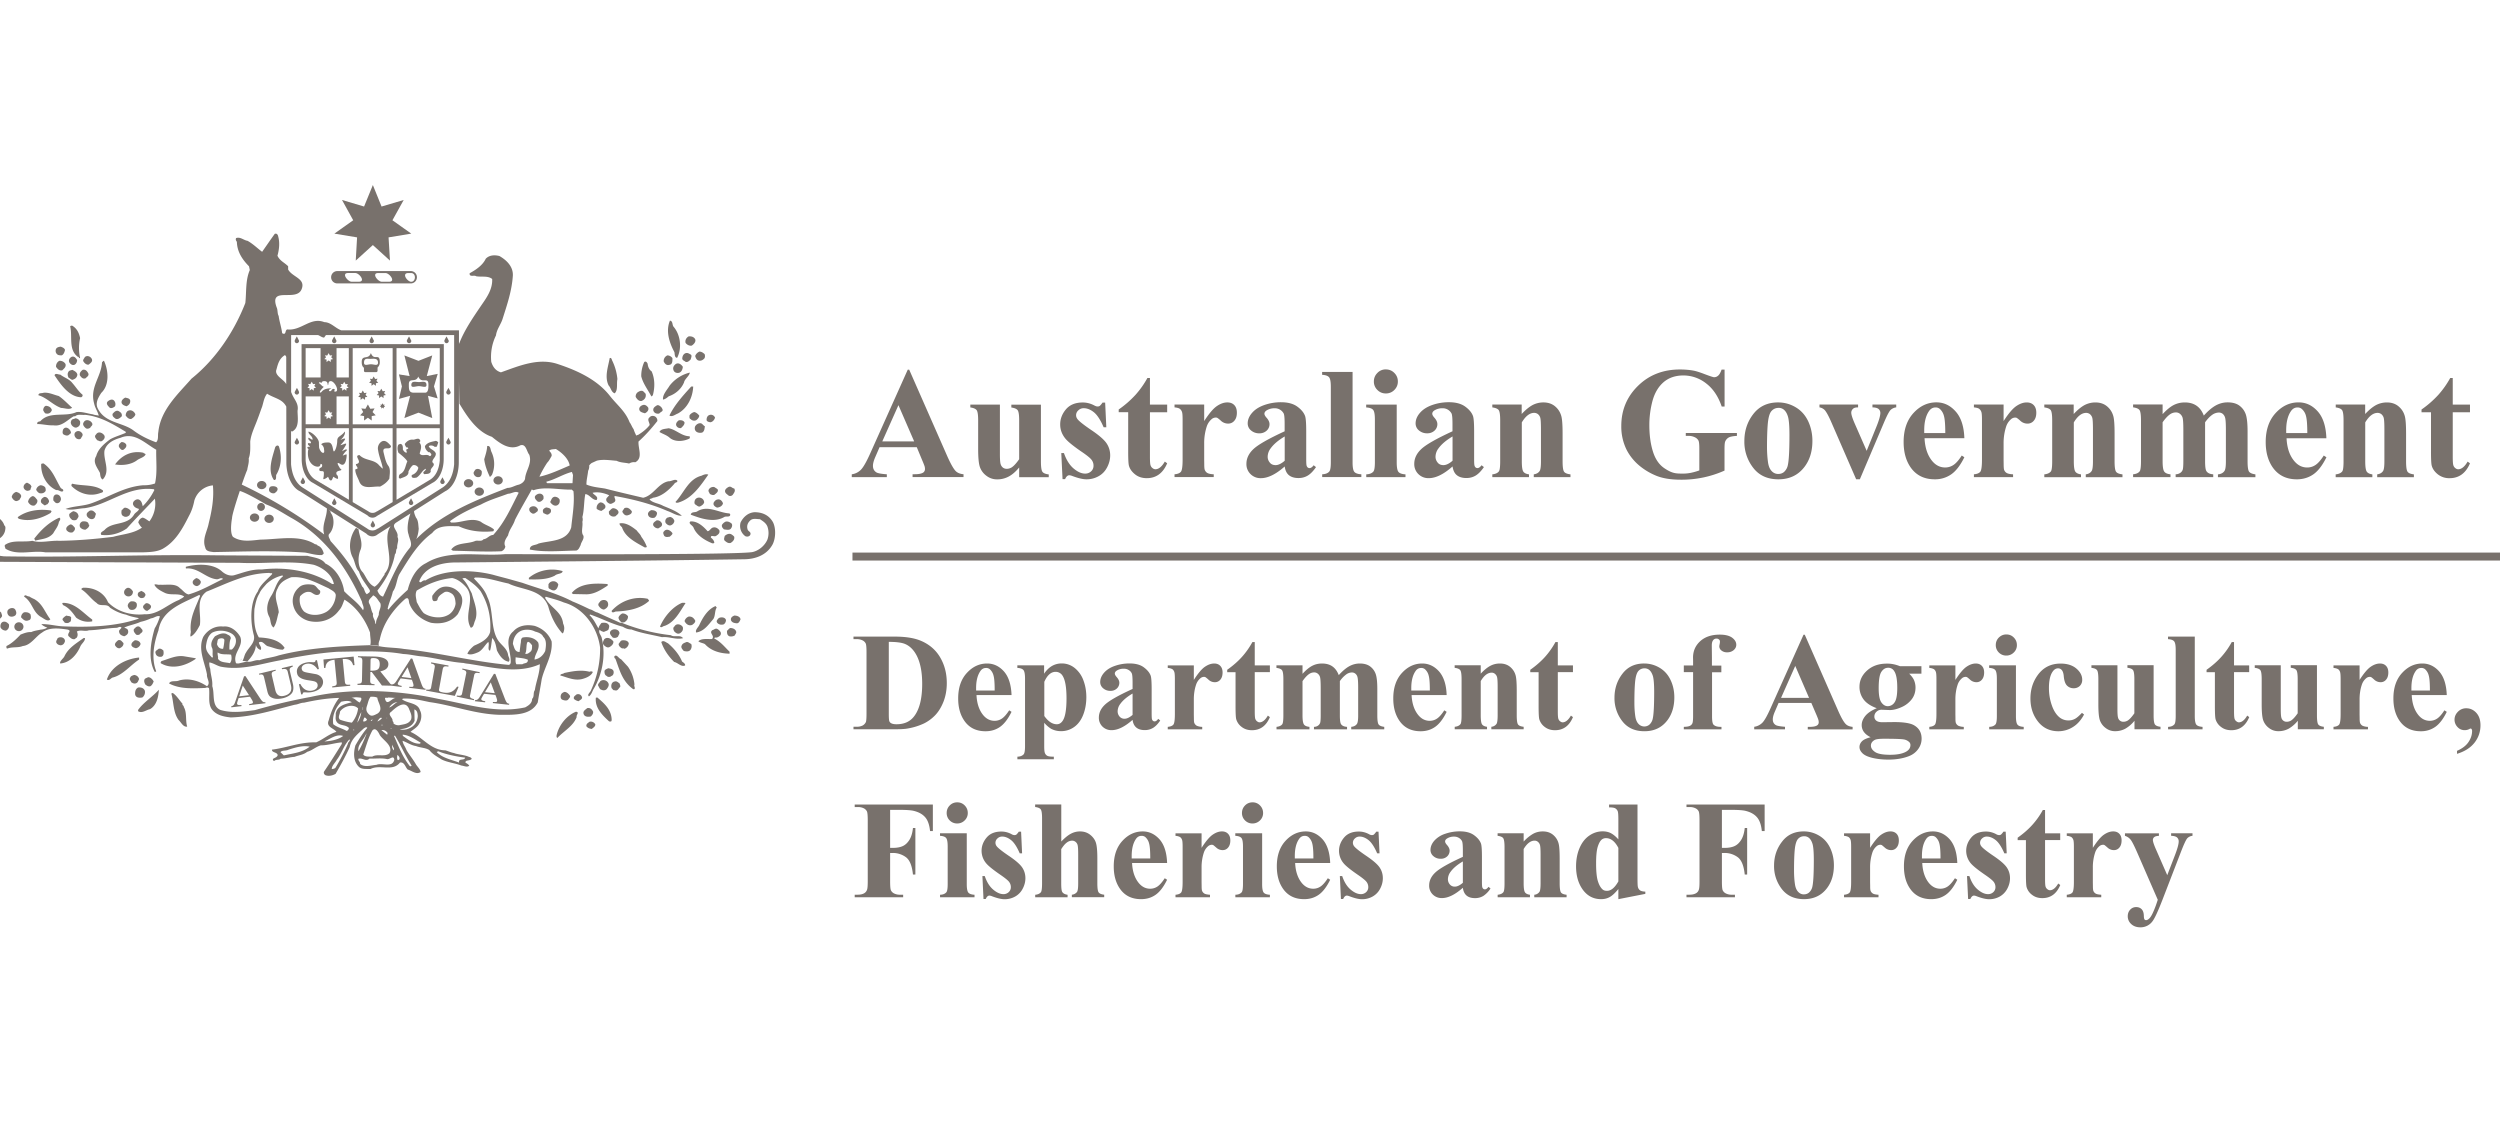 <svg xmlns="http://www.w3.org/2000/svg" width="160" height="72" fill="none"><g clip-path="url(#a)"><g fill="#78716C" clip-path="url(#b)"><path d="M161.804 35.365H54.558v.51h107.246z"/><path fill-rule="evenodd" d="M58.674 28.62h-2.382l-.285.656q-.139.329-.138.541 0 .283.228.42.135.08.66.118v.183h-2.244v-.183a1 1 0 0 0 .595-.302q.23-.242.578-1.017l2.41-5.377h.093l2.43 5.523q.349.788.57.99.171.152.476.179v.183h-3.26v-.183h.134q.39 0 .55-.11a.27.27 0 0 0 .11-.228.6.6 0 0 0-.029-.183 6 6 0 0 0-.15-.375zm-.167-.37L57.5 25.93l-1.034 2.32zm8.112-2.357v3.64q0 .53.098.663c.065.09.2.142.403.167v.179h-1.893v-.623q-.331.4-.668.578a1.53 1.53 0 0 1-.744.183q-.39 0-.697-.24a1.17 1.17 0 0 1-.41-.566q-.105-.322-.106-1.127v-1.844q0-.526-.098-.655t-.403-.172v-.183h1.893v3.175q0 .496.049.643a.44.44 0 0 0 .15.22q.104.074.236.073a.6.6 0 0 0 .322-.093q.201-.13.476-.521v-2.483q0-.526-.098-.655t-.403-.171v-.183h1.893zm4.111-.13.074 1.583h-.171q-.304-.708-.627-.964-.324-.257-.647-.257a.47.47 0 0 0-.346.139.41.41 0 0 0-.143.313q0 .134.098.257c.106.134.403.37.891.7.489.33.806.61.961.838q.232.347.232.774c0 .256-.065.513-.195.76q-.194.375-.546.57a1.55 1.55 0 0 1-.781.2q-.33 0-.888-.207a.7.7 0 0 0-.203-.053q-.164-.001-.273.248h-.163l-.081-1.669h.17q.226.654.615.985.39.33.737.33a.54.54 0 0 0 .39-.147.47.47 0 0 0 .151-.354.6.6 0 0 0-.15-.411q-.148-.177-.668-.525-.757-.525-.985-.806c-.22-.273-.33-.57-.33-.9q0-.535.371-.973.37-.433 1.07-.435.38 0 .73.183.133.074.219.073a.25.25 0 0 0 .142-.036 1 1 0 0 0 .175-.212h.171zm2.866-1.571v1.701h1.103v.493h-1.103v2.866q0 .401.037.52t.13.188a.3.3 0 0 0 .175.073q.325 0 .61-.492l.151.11q-.403.951-1.307.952-.442 0-.748-.244t-.391-.55q-.05-.17-.049-.916v-2.511h-.607v-.175a6.4 6.4 0 0 0 1.067-.928 5.8 5.8 0 0 0 .77-1.087zm3.472 1.697v1.059q.464-.72.81-.957.348-.237.672-.236.28 0 .444.17.165.173.166.485.001.332-.162.517a.5.5 0 0 1-.391.183.67.67 0 0 1-.456-.17 2 2 0 0 0-.228-.188.2.2 0 0 0-.114-.028.4.4 0 0 0-.273.11 1.05 1.05 0 0 0-.31.48 3.4 3.4 0 0 0-.158 1.062v1.067l.004.277q0 .282.037.362.06.135.175.195c.077.041.207.07.395.078v.179H75.17v-.18c.204-.016.338-.073.411-.166q.105-.14.106-.75V26.87c0-.264-.012-.435-.04-.504a.4.4 0 0 0-.143-.204q-.094-.066-.334-.09v-.183zm5.153 3.965q-.848.75-1.526.749a.9.9 0 0 1-.66-.26.88.88 0 0 1-.264-.652q-.002-.53.456-.956t1.99-1.132v-.468q0-.527-.057-.664a.64.64 0 0 0-.574-.342.95.95 0 0 0-.533.143q-.129.09-.13.208 0 .103.138.256.19.214.188.411a.55.55 0 0 1-.184.415.67.67 0 0 1-.476.171.78.78 0 0 1-.525-.187.57.57 0 0 1-.211-.444q-.001-.36.284-.684.282-.323.79-.5a3.2 3.2 0 0 1 1.054-.175q.661 0 1.046.28.386.281.501.611.069.21.07.96v1.804q0 .319.024.399a.26.26 0 0 0 .073.122q.049.038.114.04.129 0 .264-.182l.151.118q-.25.367-.513.533-.267.166-.602.167-.397.001-.623-.187c-.138-.114-.232-.306-.265-.554m0-.366v-1.555c-.398.236-.7.488-.895.757a.9.9 0 0 0-.195.541q-.002.226.162.403c.082.09.2.134.346.134q.258 0 .582-.28m4.344-5.687v5.772q-.002.494.114.627.114.136.447.155v.179H84.62v-.18c.204-.008.358-.064.456-.178.065-.078.097-.277.097-.607v-4.803q.001-.488-.114-.623-.114-.135-.443-.155v-.183h1.95zm2.825 2.092v3.684q-.001.493.114.627.114.135.447.155v.179H87.44v-.18c.203-.007.358-.064.456-.178.065-.078.097-.277.097-.607v-2.715q.001-.493-.114-.627-.114-.135-.443-.155v-.183zm-.697-2.25q.326.001.546.227.225.227.224.546.001.315-.224.541a.74.74 0 0 1-.546.224.73.73 0 0 1-.54-.224.73.73 0 0 1-.225-.541q-.001-.319.224-.546a.72.72 0 0 1 .541-.228m4.27 6.21q-.848.752-1.526.75a.9.9 0 0 1-.66-.26.88.88 0 0 1-.264-.652q-.002-.53.456-.956t1.99-1.132v-.468q0-.527-.057-.664a.64.64 0 0 0-.574-.342.95.95 0 0 0-.533.143q-.129.09-.13.208 0 .103.138.256.19.214.188.411a.55.55 0 0 1-.183.415.67.67 0 0 1-.473.171.78.78 0 0 1-.525-.187.57.57 0 0 1-.211-.444q-.001-.36.284-.684.282-.323.79-.5a3.2 3.2 0 0 1 1.054-.175q.661 0 1.046.28.386.281.501.611.069.21.07.96v1.804q0 .319.024.399t.073.122q.049.038.114.04.129 0 .265-.182l.15.118q-.25.367-.513.533-.267.166-.602.167-.397.001-.623-.187c-.142-.114-.232-.306-.269-.554m0-.365v-1.555c-.398.236-.7.488-.895.757a.9.9 0 0 0-.195.541q0 .226.162.403.125.134.346.134.258 0 .582-.28m4.425-3.599v.607q.36-.387.684-.566a1.5 1.5 0 0 1 .704-.175q.451 0 .75.252c.199.167.329.375.398.623q.08.281.082 1.087v1.807q0 .538.097.668c.065.09.2.142.407.167v.179h-2.349v-.18q.264-.036.38-.22c.052-.08.08-.288.08-.614v-2.068q-.001-.573-.044-.72a.46.46 0 0 0-.15-.232.4.4 0 0 0-.237-.081q-.428 0-.794.61v2.491c0 .346.033.57.098.66q.096.139.362.175v.179h-2.348v-.18q.291-.028.419-.187.085-.11.085-.647V26.9q0-.526-.097-.656-.098-.128-.407-.17v-.184zm12.985-2.243v2.374h-.183q-.331-.973-.997-1.482a2.35 2.35 0 0 0-1.458-.509q-.757.002-1.257.423-.5.427-.713 1.185a6 6 0 0 0-.207 1.559q0 .97.228 1.697.227.733.736 1.075c.509.342.745.342 1.209.342q.244.001.501-.053a4 4 0 0 0 .525-.15v-1.393q.001-.396-.053-.513a.5.5 0 0 0-.224-.211.9.9 0 0 0-.415-.094h-.175v-.183h3.273v.183q-.374.023-.521.102a.52.52 0 0 0-.228.256q-.044.092-.045.464v1.4a6.7 6.7 0 0 1-2.792.583c-.639 0-1.173-.086-1.592-.26a4.1 4.1 0 0 1-1.119-.685 3.3 3.3 0 0 1-.757-.956 3.34 3.34 0 0 1-.346-1.535q-.001-1.52 1.066-2.568 1.068-1.05 2.687-1.05.5.001.903.08c.147.03.383.103.709.229.325.122.521.187.577.187q.141 0 .257-.102c.081-.069.151-.195.22-.386h.191zm3.427 2.109c.403 0 .782.106 1.128.313.35.208.611.505.794.888.179.382.272.806.272 1.262q0 .989-.5 1.652-.605.806-1.673.806-1.05.001-1.616-.737a2.7 2.7 0 0 1-.566-1.705c0-.668.191-1.246.578-1.742q.575-.738 1.583-.737m.021.35a.58.58 0 0 0-.436.191c-.122.127-.199.379-.24.757q-.056.564-.057 1.568.002.53.069.993.055.354.232.537a.56.56 0 0 0 .407.183c.151 0 .273-.04.375-.122a.8.8 0 0 0 .256-.472q.098-.468.098-1.91-.001-.84-.094-1.16-.092-.314-.276-.46a.5.5 0 0 0-.334-.105m4.974 4.571-1.567-3.602c-.187-.436-.338-.708-.444-.827a.6.6 0 0 0-.338-.175v-.183h2.471v.183q-.232 0-.317.086a.33.33 0 0 0-.119.256q0 .185.22.692l.766 1.747.61-1.507q.264-.647.265-.915a.33.33 0 0 0-.11-.253c-.073-.065-.208-.102-.395-.106v-.183h1.522v.183a.63.63 0 0 0-.358.163q-.14.136-.419.79l-1.551 3.647h-.236zm6.924-2.63h-2.548c.028.615.195 1.104.492 1.462q.343.41.827.411a.95.95 0 0 0 .541-.167q.245-.166.521-.598l.167.11q-.378.768-.835 1.09a1.8 1.8 0 0 1-1.058.322q-1.031 0-1.567-.794-.427-.64-.427-1.591-.001-1.162.626-1.852.63-.689 1.474-.688.707-.001 1.225.578.525.583.562 1.718m-1.221-.33q0-.799-.086-1.098a.9.9 0 0 0-.268-.452.4.4 0 0 0-.277-.09q-.258.001-.424.253-.293.441-.293 1.213v.175zm3.732-1.827v1.059q.464-.72.81-.957.348-.237.672-.236c.183 0 .334.057.444.17q.166.173.167.485c0 .22-.053.395-.163.517a.5.5 0 0 1-.391.183.66.66 0 0 1-.456-.17 2 2 0 0 0-.228-.188.2.2 0 0 0-.114-.028.4.4 0 0 0-.272.11 1.04 1.04 0 0 0-.31.48 3.4 3.4 0 0 0-.159 1.062v1.067l.004.277q.001.282.033.362.06.135.175.195c.077.041.208.07.395.078v.179h-2.507v-.18c.203-.016.337-.073.411-.166q.104-.14.105-.75V26.87c0-.264-.012-.435-.04-.504a.4.4 0 0 0-.143-.204c-.061-.045-.175-.073-.333-.09v-.183zm4.486 0v.607q.36-.387.684-.566a1.5 1.5 0 0 1 .704-.175q.451 0 .749.252c.2.167.33.375.399.623q.08.281.081 1.087v1.807q0 .538.098.668c.065.09.2.142.407.167v.179h-2.349v-.18q.264-.036.379-.22c.053-.08.081-.288.081-.614v-2.068q-.001-.573-.044-.72a.47.47 0 0 0-.151-.232.4.4 0 0 0-.236-.081q-.427 0-.794.61v2.491c0 .346.033.57.098.66q.096.139.362.175v.179h-2.348v-.18q.291-.028.419-.187.085-.11.085-.647V26.9q0-.526-.097-.656-.098-.128-.407-.17v-.184zm5.691-.004v.619q.384-.416.708-.582.326-.166.712-.167c.297 0 .55.07.749.208q.305.208.468.634.399-.445.762-.647.365-.2.761-.2.482 0 .769.22.285.22.399.563.11.341.11 1.086v1.901q0 .535.098.668.097.128.403.17v.18h-2.398v-.18c.187-.015.33-.089.419-.22q.09-.132.09-.614v-1.998c0-.416-.016-.676-.049-.79a.5.5 0 0 0-.155-.252.4.4 0 0 0-.252-.082.76.76 0 0 0-.432.155q-.218.158-.443.468v2.495q0 .502.085.631.118.184.436.204v.179h-2.406v-.18a.54.54 0 0 0 .305-.097.4.4 0 0 0 .151-.208q.036-.12.037-.529v-1.998q0-.63-.049-.79a.5.5 0 0 0-.167-.248.4.4 0 0 0-.252-.09.66.66 0 0 0-.363.106q-.232.153-.496.525v2.495q0 .495.097.647.098.158.407.188v.179h-2.393v-.18q.292-.028.419-.187.086-.11.086-.647v-2.625q0-.526-.098-.656-.096-.128-.407-.17v-.184zm10.481 2.162h-2.548q.042.923.493 1.46.343.411.826.412a.94.94 0 0 0 .541-.167q.245-.166.521-.598l.171.11q-.377.768-.834 1.09-.46.32-1.058.322-1.03 0-1.568-.794-.427-.64-.427-1.591.001-1.162.631-1.852.63-.689 1.473-.688.708-.001 1.226.578.515.583.553 1.718m-1.221-.33q0-.8-.085-1.1a.86.86 0 0 0-.273-.45.4.4 0 0 0-.277-.09q-.257 0-.423.252-.293.441-.293 1.213v.175zm3.704-1.828v.607q.36-.387.684-.566a1.5 1.5 0 0 1 .704-.175c.301 0 .554.085.749.252.2.167.33.375.399.623q.08.281.082 1.087v1.807q0 .538.097.668c.065.09.2.142.403.167v.179h-2.348v-.18q.262-.036.378-.22c.053-.08.082-.288.082-.614v-2.068q-.001-.573-.045-.72a.47.47 0 0 0-.151-.232.4.4 0 0 0-.236-.081q-.427 0-.794.61v2.491c0 .346.033.57.098.66q.096.139.358.175v.179h-2.348v-.18q.291-.028.419-.187.085-.11.085-.647V26.9q0-.526-.097-.656-.098-.128-.403-.17v-.184zm5.605-1.697v1.701h1.103v.493h-1.103v2.866q0 .401.037.52a.36.36 0 0 0 .13.188.3.3 0 0 0 .175.073q.324 0 .611-.492l.15.11q-.403.951-1.306.952a1.17 1.17 0 0 1-.749-.244q-.306-.244-.391-.55-.05-.17-.049-.916v-2.511h-.606v-.175a6.4 6.4 0 0 0 1.066-.928q.44-.489.77-1.087zM54.623 46.673v-.163h.196a.8.8 0 0 0 .395-.08.5.5 0 0 0 .203-.22c.024-.062.04-.245.04-.55v-3.9c0-.305-.016-.492-.048-.57a.44.44 0 0 0-.195-.2.8.8 0 0 0-.395-.084h-.196v-.163h2.654q1.063 0 1.71.289.794.355 1.2 1.07.41.714.408 1.624c0 .416-.07.802-.2 1.152q-.203.527-.52.871-.32.342-.737.55a4 4 0 0 1-1.022.321c-.18.037-.456.053-.839.053zm2.26-5.593v4.629q0 .366.036.451a.24.24 0 0 0 .118.127q.116.066.342.065.732-.001 1.116-.497.525-.672.525-2.088 0-1.14-.359-1.824-.284-.533-.728-.724c-.216-.094-.562-.139-1.05-.139m7.856 3.403h-2.243q.038.812.431 1.287.302.361.725.362a.82.82 0 0 0 .476-.147q.214-.145.46-.525l.15.098c-.22.452-.468.773-.732.96q-.402.282-.932.282-.912.001-1.376-.7-.376-.563-.374-1.4-.001-1.026.553-1.629.554-.606 1.298-.607.623 0 1.08.51.446.51.484 1.51m-1.08-.293q.002-.703-.076-.964a.8.8 0 0 0-.24-.4.36.36 0 0 0-.245-.077c-.15 0-.277.074-.37.224q-.257.39-.257 1.067v.154h1.189zm3.171 2.067v1.523q0 .317.05.427.05.114.154.167.106.054.411.053v.163h-2.332v-.163q.27-.007.403-.155c.057-.07.086-.24.086-.52v-4.316q0-.433-.102-.553c-.07-.082-.195-.127-.39-.139v-.162h1.713v.537a1.6 1.6 0 0 1 .435-.456 1.24 1.24 0 0 1 .696-.204q.452 0 .819.285a1.8 1.8 0 0 1 .561.786q.19.5.192 1.079 0 .622-.2 1.135t-.578.782-.842.268q-.337.001-.631-.15a1.9 1.9 0 0 1-.444-.387m0-.44c.253.355.518.534.807.534q.238 0 .39-.248.228-.368.229-1.4 0-1.059-.249-1.45a.51.51 0 0 0-.447-.256q-.443-.002-.725.639v2.182zm5.654.252q-.745.66-1.344.66a.8.8 0 0 1-.582-.228.78.78 0 0 1-.232-.574q0-.47.403-.842c.27-.248.851-.582 1.755-.993v-.412q0-.464-.05-.582a.47.47 0 0 0-.19-.211.56.56 0 0 0-.314-.09.8.8 0 0 0-.468.126q-.115.08-.114.184 0 .091.122.228.166.19.167.362a.5.5 0 0 1-.159.366.57.57 0 0 1-.419.15.67.67 0 0 1-.46-.166.51.51 0 0 1-.187-.39q-.001-.318.248-.603.251-.288.696-.44.446-.154.928-.155c.387 0 .697.082.92.249s.37.341.44.537q.06.183.061.843v1.587q.001.282.02.35.024.075.065.106a.15.15 0 0 0 .102.037q.117.001.232-.163l.13.106c-.146.215-.297.374-.451.468a1 1 0 0 1-.534.146q-.349.001-.545-.163c-.13-.11-.212-.268-.24-.492m0-.317v-1.367q-.53.31-.786.663a.8.8 0 0 0-.17.477.5.5 0 0 0 .142.353.4.4 0 0 0 .305.119q.22 0 .509-.245m3.92-3.167v.928q.407-.636.712-.843.304-.207.59-.207.245-.002.39.15.148.153.148.427-.002.292-.143.456a.44.44 0 0 1-.342.163.58.58 0 0 1-.403-.15 2 2 0 0 0-.2-.167.2.2 0 0 0-.101-.025.37.37 0 0 0-.24.098.9.9 0 0 0-.273.423q-.14.423-.138.937v.94l.004.244c0 .167.008.273.032.318a.36.36 0 0 0 .155.17.9.9 0 0 0 .346.07v.159h-2.206v-.16c.179-.016.297-.064.362-.146q.093-.122.094-.66v-2.258q0-.35-.037-.448a.36.36 0 0 0-.126-.18.7.7 0 0 0-.293-.077v-.162zm3.899-1.494v1.493h.969v.432h-.969v2.524q.001.352.032.456.033.102.115.166c.057.041.105.066.154.066q.287 0 .538-.432l.13.098c-.236.562-.619.838-1.152.838q-.39-.001-.66-.215a.94.94 0 0 1-.341-.485q-.044-.146-.045-.806v-2.206h-.534v-.155q.551-.39.937-.818c.256-.285.484-.606.675-.956zm3.057 1.49v.541q.336-.366.623-.513.286-.147.627-.146c.26 0 .484.06.66.183q.266.184.41.561.349-.39.672-.57.324-.175.672-.175c.28 0 .509.066.675.196q.251.194.35.493.099.297.098.956v1.673q0 .47.086.586.084.115.358.15v.16h-2.113v-.16q.251-.022.367-.19.078-.119.077-.542v-1.758c0-.367-.016-.595-.045-.696a.4.4 0 0 0-.138-.22.34.34 0 0 0-.22-.074.63.63 0 0 0-.379.139 1.8 1.8 0 0 0-.39.415v2.194q0 .441.073.554.098.16.387.179v.159h-2.117v-.16a.44.44 0 0 0 .269-.085.36.36 0 0 0 .13-.183c.02-.07.032-.228.032-.464v-1.758q-.001-.556-.044-.696a.42.42 0 0 0-.147-.22.35.35 0 0 0-.22-.078.57.57 0 0 0-.317.094q-.205.134-.436.464v2.194q0 .435.086.57.084.136.358.163v.159h-2.108v-.16q.256-.025.366-.166.073-.096.073-.57v-2.308c0-.31-.028-.5-.085-.578q-.084-.115-.359-.15v-.163zm9.224 1.9h-2.243q.039.812.432 1.287.301.361.724.362a.82.82 0 0 0 .477-.147q.214-.145.46-.525l.15.098c-.22.452-.468.773-.733.96q-.401.282-.932.282-.91.001-1.376-.7-.376-.564-.374-1.4-.001-1.026.553-1.629.554-.606 1.299-.607.621 0 1.079.51c.297.341.464.842.484 1.51m-1.075-.293q.001-.703-.077-.964a.8.8 0 0 0-.24-.4.36.36 0 0 0-.244-.077c-.15 0-.277.074-.37.224q-.258.39-.257 1.067v.154h1.188zm3.257-1.613v.537q.315-.339.602-.496.287-.154.623-.155.396 0 .66.22.262.22.35.55.068.248.069.956v1.592q0 .47.085.586.084.116.358.146v.16h-2.068v-.16a.44.44 0 0 0 .334-.191q.069-.109.07-.541v-1.82q0-.5-.041-.635a.4.4 0 0 0-.135-.203.32.32 0 0 0-.207-.074q-.379 0-.7.538v2.19q0 .458.085.582t.318.154v.16h-2.068v-.16q.256-.025.366-.167c.049-.065.073-.252.073-.57V43.47q0-.464-.085-.578-.084-.116-.358-.151v-.163zm4.933-1.485v1.493h.969v.432H99.7v2.524q0 .352.033.456a.34.34 0 0 0 .114.166c.057.041.106.066.154.066q.288 0 .538-.432l.13.098c-.236.562-.619.838-1.152.838q-.39-.001-.66-.215a.94.94 0 0 1-.341-.485q-.044-.146-.045-.806v-2.206h-.534v-.155q.551-.39.937-.818c.256-.285.484-.606.675-.956zm5.528 1.371c.354 0 .688.094.993.277q.458.275.696.782.24.506.24 1.11 0 .87-.439 1.458-.533.708-1.474.708-.922 0-1.42-.647a2.38 2.38 0 0 1-.497-1.498q.001-.877.509-1.534.501-.658 1.392-.656m.016.31a.5.5 0 0 0-.382.166q-.158.17-.212.664-.05.495-.049 1.38c0 .313.02.602.061.875q.05.313.204.472a.506.506 0 0 0 .688.053.72.72 0 0 0 .227-.415c.057-.277.086-.839.086-1.677 0-.497-.029-.834-.081-1.022-.058-.183-.139-.321-.245-.403a.46.46 0 0 0-.297-.093m4.327.24v2.837q0 .412.086.517c.093.106.264.159.517.15v.16h-2.41v-.16q.274-.005.391-.065a.32.32 0 0 0 .158-.162q.044-.106.045-.436v-2.837h-.594v-.427h.594v-.302l-.004-.203q.001-.63.46-1.05.463-.42 1.25-.42c.358 0 .623.07.798.2.175.134.26.28.26.448q.001.195-.163.341a.62.62 0 0 1-.427.143.54.54 0 0 1-.362-.118.34.34 0 0 1-.135-.26q0-.04.025-.163a.6.6 0 0 0 .016-.139q.001-.091-.053-.134a.23.23 0 0 0-.171-.065.26.26 0 0 0-.211.106q-.086.105-.086.337l.008.766v.52h.603v.428h-.595zm6.354 1.974h-2.096l-.248.578q-.123.287-.122.476-.001.251.199.367.117.068.582.105v.163h-1.97v-.163a.9.9 0 0 0 .525-.264c.139-.143.305-.444.509-.896l2.121-4.73h.081l2.137 4.865q.305.69.505.87c.097.09.24.143.419.16v.162h-2.87v-.162h.118c.233 0 .391-.033.485-.098a.23.23 0 0 0 .098-.2.6.6 0 0 0-.025-.162 4 4 0 0 0-.13-.33zm-.146-.326-.883-2.043-.908 2.043zm5.816-2.027h1.376v.48h-.781q.212.214.297.392.105.236.106.492 0 .44-.245.757a1.65 1.65 0 0 1-.659.505q-.416.183-.741.183l-.525-.02q-.195 0-.33.13a.41.41 0 0 0-.134.31q0 .157.122.256.123.103.391.102l.757-.009c.611 0 1.034.07 1.262.2q.493.279.492.863-.001.371-.227.675-.226.307-.599.448c-.374.143-.81.216-1.298.216q-.552-.001-1.006-.106-.457-.108-.651-.297-.195-.19-.195-.399-.001-.199.15-.362c.102-.11.289-.196.562-.269q-.57-.282-.57-.777 0-.3.232-.587.232-.284.733-.492-.585-.213-.847-.566a1.32 1.32 0 0 1-.26-.81q0-.598.488-1.038.489-.44 1.258-.44c.273-.008.553.05.842.163m-1.017 4.645q-.445 0-.59.073-.25.135-.249.366 0 .226.257.403.258.184.969.184.61.001.956-.163.347-.163.346-.456a.26.26 0 0 0-.065-.183.65.65 0 0 0-.358-.18q-.233-.043-1.266-.044m.26-4.543q-.256 0-.427.257-.176.256-.175 1.062 0 .653.171.896.173.243.407.244a.52.52 0 0 0 .435-.24q.177-.24.176-.937c0-.52-.066-.879-.196-1.066a.43.43 0 0 0-.391-.216m4.307-.15v.928q.408-.636.712-.843.305-.207.59-.207.244-.002.391.15.147.153.147.427-.001.292-.143.456a.44.44 0 0 1-.342.163.6.6 0 0 1-.403-.15 2 2 0 0 0-.199-.167.2.2 0 0 0-.102-.025.36.36 0 0 0-.24.098.9.9 0 0 0-.273.423q-.14.423-.138.937v.94l.004.244q-.002.25.032.318a.36.36 0 0 0 .155.17.9.9 0 0 0 .346.07v.159h-2.206v-.16c.179-.016.297-.064.362-.146q.093-.122.094-.66v-2.258q0-.35-.037-.448a.35.35 0 0 0-.126-.18.7.7 0 0 0-.293-.077v-.162zm3.875-.004v3.244q-.001.433.102.553.1.122.395.139v.159h-2.207v-.16q.269-.005.403-.158c.057-.07.086-.244.086-.533v-2.39q0-.433-.102-.553c-.069-.082-.195-.126-.391-.139v-.162zm-.615-1.979q.286 0 .481.2t.195.48a.63.63 0 0 1-.2.476.66.66 0 0 1-.48.196.65.65 0 0 1-.476-.196.65.65 0 0 1-.195-.476q0-.28.195-.48c.134-.13.293-.2.48-.2m4.84 5.019.134.106q-.287.543-.721.806a1.74 1.74 0 0 1-.915.265q-.818 0-1.307-.615-.488-.616-.488-1.482 0-.835.447-1.47.536-.763 1.482-.764.633 0 1.009.317.374.32.375.712a.53.53 0 0 1-.151.4.55.55 0 0 1-.395.15.58.58 0 0 1-.427-.171q-.17-.172-.208-.607c-.016-.183-.061-.313-.126-.386a.3.3 0 0 0-.236-.11q-.209-.001-.358.224-.227.337-.228 1.034 0 .578.183 1.103.182.527.505.785a.9.9 0 0 0 .57.188.85.85 0 0 0 .407-.102c.13-.07.273-.2.448-.383m4.587-3.049v3.212q0 .468.086.582.085.116.354.146v.16h-1.665v-.546a2.1 2.1 0 0 1-.586.508 1.36 1.36 0 0 1-.655.16.96.96 0 0 1-.615-.212 1.04 1.04 0 0 1-.362-.497q-.093-.286-.094-.993V43.47q0-.464-.085-.578-.084-.116-.359-.151v-.163h1.665v2.793q-.001.438.041.566a.34.34 0 0 0 .338.256.53.53 0 0 0 .285-.082c.118-.077.256-.227.419-.46v-2.185q0-.464-.086-.578-.084-.116-.358-.151v-.163zm2.634-1.831v5.084q0 .433.102.553.103.12.395.139v.158h-2.206v-.158q.268-.007.403-.16.085-.1.085-.532v-4.234q.001-.427-.102-.55c-.069-.08-.195-.126-.39-.138v-.162zm2.512.35v1.493h.969v.432h-.969v2.524q.002.352.033.456.031.102.118.166c.057.041.106.066.155.066q.286 0 .537-.432l.13.098c-.236.562-.618.838-1.152.838q-.39-.001-.659-.215a.94.94 0 0 1-.342-.485q-.043-.146-.045-.806v-2.206h-.533v-.155q.55-.39.936-.818c.257-.285.485-.606.676-.956zm5.307 1.481v3.212q0 .468.086.582.085.116.354.146v.16h-1.665v-.546a2.1 2.1 0 0 1-.586.508 1.36 1.36 0 0 1-.655.16.96.96 0 0 1-.615-.212 1.04 1.04 0 0 1-.362-.497q-.093-.286-.094-.993V43.47q0-.464-.085-.578-.084-.116-.359-.151v-.163h1.665v2.793q0 .438.041.566a.34.34 0 0 0 .338.256.53.53 0 0 0 .285-.082c.118-.077.256-.227.419-.46v-2.185q0-.464-.085-.578-.086-.116-.359-.151v-.163zm2.728.013v.928q.409-.636.712-.843.305-.207.59-.207.245-.002.391.15.147.153.147.427-.001.292-.143.456a.44.44 0 0 1-.342.163.6.6 0 0 1-.403-.15 2 2 0 0 0-.199-.167.2.2 0 0 0-.102-.025.36.36 0 0 0-.24.098.9.9 0 0 0-.273.423q-.139.423-.138.937v.94l.004.244q0 .25.033.318a.35.35 0 0 0 .154.17.9.9 0 0 0 .346.07v.159h-2.206v-.16q.267-.023.362-.146.093-.122.094-.66v-2.258q0-.35-.037-.448a.35.35 0 0 0-.126-.18.7.7 0 0 0-.293-.077v-.162zm5.58 1.896h-2.243q.039.812.432 1.287.3.361.724.362a.83.83 0 0 0 .477-.147q.214-.145.459-.525l.151.098c-.22.452-.468.773-.733.96a1.57 1.57 0 0 1-.932.282q-.91.001-1.376-.7-.376-.564-.374-1.4-.001-1.026.554-1.629.554-.606 1.298-.607.621 0 1.079.51.447.51.484 1.51m-1.079-.293q.001-.703-.077-.964a.8.8 0 0 0-.236-.4.36.36 0 0 0-.244-.077q-.228 0-.371.224-.256.39-.256 1.067v.154h1.184zm1.735 4.054v-.192q.506-.219.737-.566t.228-.712a.2.2 0 0 0-.033-.114q-.03-.037-.061-.037a.2.2 0 0 0-.077.033.63.63 0 0 1-.314.073.6.6 0 0 1-.448-.2.67.67 0 0 1-.191-.471q0-.289.22-.51a.72.72 0 0 1 .529-.219q.376.001.643.29.269.292.269.797 0 .622-.379 1.111c-.256.326-.627.566-1.123.717M56.968 51.83v2.435h.17q.393-.001.644-.118c.167-.078.305-.212.423-.4.114-.186.192-.439.224-.756h.155v2.98h-.155q-.085-.843-.452-1.112a1.4 1.4 0 0 0-.838-.269h-.171v1.816c0 .305.016.492.049.57a.44.44 0 0 0 .195.2.8.8 0 0 0 .395.085h.195v.162h-3.101v-.162h.195q.257-.001.415-.094a.4.4 0 0 0 .175-.212q.05-.103.05-.55v-3.899q0-.452-.05-.57a.44.44 0 0 0-.195-.2.8.8 0 0 0-.395-.084h-.195v-.163h5.002v1.701h-.179q-.061-.6-.313-.887-.251-.29-.729-.407-.261-.066-.969-.065zm4.905 1.499v3.244q-.001.433.102.553.1.122.394.139v.159h-2.206v-.16q.27-.005.403-.158.086-.099.086-.533v-2.39q0-.432-.102-.553c-.07-.082-.195-.126-.39-.138v-.163zm-.61-1.979q.285 0 .48.2t.195.48a.64.64 0 0 1-.2.477.66.66 0 0 1-.48.195.65.65 0 0 1-.476-.195.65.65 0 0 1-.195-.477q0-.28.195-.48c.13-.134.293-.2.48-.2m4.088 1.869.064 1.396h-.15c-.18-.415-.362-.696-.554-.847q-.287-.227-.57-.228-.177 0-.305.123a.37.37 0 0 0-.126.276.37.37 0 0 0 .085.228c.094.118.355.326.782.615q.643.434.847.74.202.304.203.68 0 .344-.17.668a1.2 1.2 0 0 1-.481.505 1.36 1.36 0 0 1-.688.175q-.293 0-.782-.183a.6.6 0 0 0-.179-.05c-.098 0-.175.074-.24.22h-.142l-.07-1.469h.151c.13.387.31.672.541.867q.341.289.652.29a.48.48 0 0 0 .342-.131.42.42 0 0 0 .134-.313.55.55 0 0 0-.13-.363q-.129-.153-.586-.464c-.448-.31-.733-.545-.867-.708a1.24 1.24 0 0 1-.29-.79q.001-.47.326-.855c.216-.256.533-.382.94-.382q.331-.001.644.163a.4.4 0 0 0 .19.065.23.23 0 0 0 .127-.033 1 1 0 0 0 .155-.187h.146zm2.572-1.734v2.373q.338-.354.614-.5c.188-.099.379-.147.582-.147q.386 0 .66.22.273.22.362.512c.061.196.09.53.09.994v1.595q0 .472.085.582.085.116.354.147v.158h-2.071v-.158a.47.47 0 0 0 .33-.175c.052-.078.076-.26.076-.554V54.71q.001-.507-.04-.635a.37.37 0 0 0-.135-.2.34.34 0 0 0-.211-.073.57.57 0 0 0-.342.122q-.167.12-.358.423v2.19c0 .293.02.472.065.546q.085.145.342.183v.158h-2.072v-.158q.256-.025.366-.167.073-.096.073-.566v-4.156c0-.31-.028-.5-.085-.578q-.085-.115-.358-.15v-.163zm6.773 3.745h-2.243q.039.81.432 1.286.3.361.724.362a.82.82 0 0 0 .476-.146q.215-.147.46-.526l.15.098c-.219.452-.467.774-.732.96q-.401.282-.932.282-.91.001-1.376-.7-.376-.564-.374-1.4-.001-1.025.553-1.629t1.299-.606q.621 0 1.079.508.447.508.484 1.51m-1.079-.293q.001-.703-.077-.965a.8.8 0 0 0-.24-.4.36.36 0 0 0-.245-.076q-.227-.001-.37.223-.255.39-.256 1.067v.155h1.188zm3.285-1.603v.928q.409-.636.713-.843.304-.208.59-.208.245 0 .39.151.147.153.147.427-.001.292-.142.456a.43.43 0 0 1-.342.163.58.58 0 0 1-.403-.15q-.17-.148-.2-.167a.2.2 0 0 0-.101-.025.37.37 0 0 0-.24.098.9.9 0 0 0-.273.423 3 3 0 0 0-.139.936v.94l.004.245q-.001.25.033.318a.35.35 0 0 0 .155.17c.069.037.183.057.346.07v.158h-2.207v-.158c.18-.017.298-.066.363-.147q.092-.122.093-.66V54.2q0-.35-.036-.448a.36.36 0 0 0-.127-.18.7.7 0 0 0-.293-.077v-.162zm3.876-.004v3.244q-.001.433.101.553.1.122.395.139v.159h-2.21v-.16q.268-.005.403-.158.085-.099.085-.533v-2.39q.001-.432-.101-.553c-.07-.082-.196-.126-.391-.138v-.163zm-.615-1.979a.64.64 0 0 1 .48.2q.195.2.196.48a.64.64 0 0 1-.2.477.66.66 0 0 1-.48.195.65.65 0 0 1-.476-.195.65.65 0 0 1-.196-.477q0-.28.196-.48c.13-.134.297-.2.48-.2m4.97 3.88h-2.243q.038.81.431 1.286.302.361.725.362a.82.82 0 0 0 .476-.146q.215-.147.46-.526l.15.098c-.22.452-.467.774-.732.96q-.402.282-.932.282-.911.001-1.376-.7c-.252-.375-.374-.843-.374-1.4q-.001-1.025.553-1.629t1.299-.606q.621 0 1.078.508.446.508.485 1.51m-1.075-.293q.001-.703-.077-.965a.8.8 0 0 0-.24-.4.36.36 0 0 0-.245-.076q-.227-.001-.37.223-.257.39-.257 1.067v.155h1.19zm4.168-1.717.065 1.396h-.15q-.268-.621-.554-.847-.287-.227-.57-.228-.177 0-.305.123a.37.37 0 0 0-.126.276.37.37 0 0 0 .085.228c.094.118.355.326.782.615s.712.537.847.74q.202.304.203.68 0 .344-.17.668a1.2 1.2 0 0 1-.481.505 1.36 1.36 0 0 1-.688.175q-.293 0-.781-.183a.6.6 0 0 0-.18-.05q-.144 0-.24.22h-.142l-.07-1.469h.151c.13.387.31.672.541.867q.341.289.652.29a.48.48 0 0 0 .342-.131.42.42 0 0 0 .134-.313.55.55 0 0 0-.13-.363q-.129-.153-.586-.464c-.448-.31-.733-.545-.867-.708a1.24 1.24 0 0 1-.29-.79q.001-.47.326-.855c.216-.256.533-.382.94-.382q.331-.001.644.163a.4.4 0 0 0 .191.065.23.23 0 0 0 .126-.033 1 1 0 0 0 .155-.187h.146zm5.398 3.598q-.745.66-1.343.66a.8.8 0 0 1-.582-.229.78.78 0 0 1-.232-.574q0-.47.403-.842c.268-.248.85-.582 1.754-.993v-.411q0-.466-.049-.583a.47.47 0 0 0-.191-.211.56.56 0 0 0-.314-.09.8.8 0 0 0-.468.127q-.115.078-.114.183 0 .092.123.227.166.191.166.363a.5.5 0 0 1-.158.366.58.58 0 0 1-.42.15.67.67 0 0 1-.46-.166.51.51 0 0 1-.187-.39q-.001-.318.248-.603a1.6 1.6 0 0 1 .697-.44q.445-.154.928-.155c.386 0 .696.082.92.249q.335.244.44.537.06.183.06.843v1.587q.001.28.02.354.024.075.066.106a.15.15 0 0 0 .101.037q.117.001.232-.163l.13.106a1.6 1.6 0 0 1-.451.472 1 1 0 0 1-.533.146q-.35.002-.546-.162-.197-.165-.24-.501m0-.318v-1.367q-.53.31-.786.663a.8.8 0 0 0-.17.477.5.5 0 0 0 .142.354.4.4 0 0 0 .305.118q.222 0 .509-.245m3.891-3.17v.533a2.5 2.5 0 0 1 .603-.497q.285-.156.622-.154.397 0 .66.22t.35.549q.069.249.07.957v1.591q0 .473.084.59.085.117.359.147v.159h-2.068v-.16a.44.44 0 0 0 .334-.19q.068-.11.069-.542v-1.82q.001-.5-.04-.634a.4.4 0 0 0-.135-.204.32.32 0 0 0-.208-.073q-.377 0-.7.537v2.19q0 .458.086.582t.317.155v.159H95.85v-.16q.256-.024.367-.166c.049-.065.073-.252.073-.57V54.22c0-.31-.029-.5-.086-.578q-.084-.115-.358-.15v-.163zm7.286-1.84v4.71q0 .474.025.565a.37.37 0 0 0 .134.216q.097.073.342.085v.143l-1.726.338v-.648q-.31.38-.553.513-.244.135-.55.135c-.521 0-.936-.232-1.237-.7q-.366-.568-.367-1.397.001-.66.228-1.184c.151-.35.359-.61.623-.79q.396-.269.851-.269.293 0 .521.114c.15.078.313.208.484.4v-1.234q.001-.468-.04-.566a.37.37 0 0 0-.159-.187q-.103-.06-.395-.061v-.183zm-1.225 2.776q-.325-.623-.789-.623a.42.42 0 0 0-.269.086c-.11.09-.195.248-.265.476q-.102.343-.101 1.046-.002.777.114 1.144.115.372.309.537.099.084.277.082.383 0 .724-.603zm6.627-2.435v2.435h.171q.391-.001.643-.118c.167-.078.305-.212.423-.4.114-.186.192-.439.224-.756h.155v2.98h-.155q-.085-.843-.451-1.112a1.4 1.4 0 0 0-.839-.269h-.171v1.816c0 .305.016.492.049.57a.44.44 0 0 0 .195.2.8.8 0 0 0 .395.085h.195v.162h-3.101v-.162h.195q.257-.001.415-.094a.38.38 0 0 0 .175-.212q.05-.103.049-.55v-3.899q0-.452-.049-.57a.43.43 0 0 0-.195-.2.8.8 0 0 0-.395-.084h-.195v-.163h5.002v1.701h-.179q-.061-.6-.313-.887-.251-.29-.729-.407-.261-.066-.969-.065zm5.239 1.38c.354 0 .688.094.993.277q.458.275.696.782.24.507.24 1.111 0 .872-.439 1.457-.533.708-1.474.708-.921 0-1.421-.647a2.38 2.38 0 0 1-.496-1.498q.001-.878.509-1.53c.333-.444.802-.66 1.392-.66m.02.31a.5.5 0 0 0-.383.167q-.157.17-.211.663-.05.495-.049 1.38 0 .469.061.875.05.313.203.472.158.164.359.163.195 0 .329-.11a.7.7 0 0 0 .228-.415q.086-.414.086-1.677-.001-.742-.081-1.021-.086-.282-.245-.404a.46.46 0 0 0-.297-.093m4.225-.187v.928q.408-.636.713-.843.304-.208.59-.208.244 0 .391.151.146.153.146.427 0 .292-.142.456a.43.43 0 0 1-.342.163.58.58 0 0 1-.403-.15q-.17-.148-.199-.167a.2.2 0 0 0-.102-.025.36.36 0 0 0-.24.098.9.9 0 0 0-.273.423 3 3 0 0 0-.139.936v.94l.005.245q-.002.25.032.318a.36.36 0 0 0 .155.17c.069.037.183.057.346.07v.158h-2.206v-.158q.267-.026.362-.147.092-.122.093-.66V54.2q0-.35-.036-.448a.36.36 0 0 0-.126-.18.7.7 0 0 0-.293-.077v-.162zm5.581 1.897h-2.243q.04.81.431 1.286.302.361.725.362a.82.82 0 0 0 .476-.146q.215-.147.46-.526l.151.098c-.22.452-.468.774-.733.96q-.402.282-.932.282-.91.001-1.376-.7c-.252-.375-.374-.843-.374-1.4q-.001-1.025.553-1.629.555-.605 1.299-.606.621 0 1.079.508.446.508.484 1.51m-1.075-.293q.001-.703-.077-.965a.8.8 0 0 0-.24-.4.36.36 0 0 0-.244-.076q-.228-.001-.371.223-.256.39-.256 1.067v.155h1.188zm4.172-1.717.065 1.396h-.15q-.268-.621-.554-.847-.287-.227-.57-.228-.177 0-.305.123a.37.37 0 0 0-.126.276q0 .118.085.228c.094.118.354.326.782.615q.642.434.847.74.202.304.203.68 0 .344-.171.668a1.23 1.23 0 0 1-.48.505 1.37 1.37 0 0 1-.688.175q-.294 0-.782-.183a.6.6 0 0 0-.179-.05c-.098 0-.175.074-.24.22h-.142l-.07-1.469h.151c.13.387.309.672.541.867q.341.289.652.29a.48.48 0 0 0 .342-.131.42.42 0 0 0 .134-.313.55.55 0 0 0-.13-.363q-.129-.153-.586-.464c-.448-.31-.733-.545-.868-.708a1.25 1.25 0 0 1-.289-.79q.001-.47.326-.855c.216-.256.533-.382.94-.382q.331-.001.644.163a.4.4 0 0 0 .191.065.23.23 0 0 0 .126-.033 1 1 0 0 0 .155-.187h.146zm2.52-1.38v1.494h.969v.431h-.969v2.524q0 .355.033.456.031.102.118.166a.26.26 0 0 0 .154.066q.288 0 .538-.432l.13.098c-.236.562-.619.838-1.152.838q-.391-.001-.659-.215a.93.93 0 0 1-.342-.485q-.044-.146-.045-.806v-2.206h-.529v-.155q.55-.39.936-.818a5 5 0 0 0 .676-.956zm3.058 1.494v.928q.408-.636.712-.843.305-.208.591-.208.245 0 .39.151.147.153.147.427-.001.292-.142.456a.43.43 0 0 1-.342.163.58.58 0 0 1-.403-.15q-.17-.148-.2-.167a.2.2 0 0 0-.102-.025.37.37 0 0 0-.24.098.9.9 0 0 0-.272.423 3 3 0 0 0-.139.936v.94l.004.245q0 .25.033.318a.35.35 0 0 0 .155.17c.069.037.183.057.346.07v.158h-2.207v-.158c.179-.017.297-.066.363-.147q.092-.122.093-.66V54.2q0-.35-.036-.448a.36.36 0 0 0-.127-.18.7.7 0 0 0-.293-.077v-.162zm4.156 4.253-1.319-3.028c-.2-.456-.346-.741-.44-.843a.73.73 0 0 0-.342-.22v-.162h2.174v.162q-.214.007-.301.082a.23.23 0 0 0-.086.179q0 .166.22.655l.7 1.6.477-1.238c.17-.44.256-.744.256-.92a.33.33 0 0 0-.106-.256q-.11-.096-.379-.106v-.163h1.368v.163a.53.53 0 0 0-.33.155c-.085.09-.223.39-.423.908l-1.168 3.028q-.44 1.136-.655 1.4a.94.94 0 0 1-.758.367c-.24 0-.439-.07-.586-.208a.66.66 0 0 1-.224-.5q.001-.257.155-.42a.5.5 0 0 1 .383-.167q.219-.001.354.139.133.139.138.431.006.166.041.216a.12.12 0 0 0 .102.049q.102.002.224-.126c.118-.122.252-.403.411-.839zM15.494 42.143l-.135.134a.4.4 0 0 0 .135-.134m1.461-9.7a.254.254 0 0 0-.253-.253.255.255 0 0 0 0 .509.255.255 0 0 0 .253-.256m3.069-1.543 3.5 2.088c.078.09.192.143.318.143.11 0 .208-.045.285-.11l3.553-2.12c.416-.192.717-.811.717-1.523l.008-7.347v-.005H19.3v.005l.008 7.347c0 .712.302 1.33.717 1.522m2.3-3.745h-.786v-1.787h.786zm-.53-2.585.147.017.09-.155.085.155.15-.012-.068.13.113.118-.142.024v.16l-.134-.103-.135.102v-.159l-.142-.024.114-.118zm3.582-2.291h2.768v4.88h-2.767zm0 5.125h2.768v2.067c-.048.526-.227.965-.59 1.213l-2.177 1.303zm-2.804-5.125h2.556v4.88h-2.556zm0 5.125h2.556v4.73l-1.005.598h-.016a.42.42 0 0 1-.533-.004l-1.002-.595zm-1.034-5.125h.786v1.88h-.786zm-.745.46.147.016.09-.155.085.151.15-.012-.069.126.114.118-.142.029v.158l-.135-.102-.134.102v-.159l-.143-.028.11-.118zm-.037 1.652c.265 0 .192.257.233.257.04 0-.005-.257.174-.257.261 0 .59.672.294.672-.13 0-.029-.098-.029-.114-.008-.049-.069-.061-.098-.061-.085 0-.118.142-.187.147-.053 0-.09.008-.09-.058 0-.048.11-.085.151-.126-.59 0-.602.273-.692.273-.154 0 .13-.285.212-.37-.118-.02-.187-.167-.322-.24.061-.09.098-.05.171.012 0-.061.045-.135.183-.135m-.003 2.24.11-.115-.07-.126.147.016.09-.154.085.154.15-.012-.069.122.114.118-.142.029v.158l-.135-.101-.134.101v-.158zm-1.193-4.352h.956v1.88h-.956zm.114 2.536.11-.118-.07-.13.147.016.09-.155.085.155.147-.013-.07.13.11.119-.142.024v.159l-.134-.102-.135.102v-.159zm-.114.553h.956v1.787h-.956zm0 2.035h2.768v4.58L20.15 30.68c-.362-.248-.541-.683-.59-1.213z" clip-rule="evenodd"/><path fill-rule="evenodd" d="M20.334 29.866c.19 0 .158-.134.183-.195.008.097.101-.049.101.122 0 .179-.183.102-.183.256 0 .208.293-.008.293.22 0 .277-.036.273-.036.379 0 .073.305-.102.285-.135.073.029.069.24.207.236.09-.004.106-.22.175-.24-.04.008.277.208.277.106 0-.273-.11-.155-.11-.342 0-.17.375-.138.317-.224-.048-.073-.08-.028-.122-.154.009.024-.293-.432.061-.196.375.248.42-.57.4-.614-.009-.02-.18.044-.245.077.029-.102.191-.28.269-.35-.017-.114-.167-.012-.322.07.517-.742.188-.44-.102-.388.465-.496.343-.488 0-.333.27-.212.326-.464.285-.542-.252.338-.484.285-.484.595 0 .203-.073.54-.179.655-.134.146-.033-.55-.387-.55-.114 0-.382-.008-.464.13.073 0 .18.184.18.261 0 .073.064.273-.054.273-.122 0-.26-.257-.26-.379s-.008-.093-.008-.268c0-.293-.48-.709-.672-.709 0 .204.269.257.269.513-.114 0-.277-.212-.277-.081 0 .13.17.154.17.268s-.195-.04-.195.082c0 .106.106.09.13.195-.08-.02-.15-.012-.162.029-.012.036.024.081.081.114-.028.024-.049.085-.049.26-.003.59.359.86.628.86m11.547 1.143c.167 0 .297-.118.297-.265 0-.146-.134-.264-.297-.264-.167 0-.3.118-.3.264.003.147.137.265.3.265m-1.505.456c0 .146.134.264.3.264.164 0 .298-.118.298-.264s-.134-.265-.297-.265c-.167 0-.302.118-.302.265m-14.084 1.396c-.163 0-.297.118-.297.265 0 .142.134.264.297.264.167 0 .297-.118.297-.264.005-.15-.13-.265-.297-.265m.933.607c.166 0 .297-.118.297-.265s-.134-.265-.297-.265-.302.118-.302.265c.005.147.139.264.302.264m26.112-10.566c.317-.607.224-1.454-.22-1.983-.11-.11-.032-.366-.24-.399-.285.672-.033 1.42.285 2.015.032.126 0 .35.175.367m-38.352-.066c.077-.016.065.143.142.066a2.9 2.9 0 0 1 0-1.262c-.065-.322-.187-.59-.476-.782-.045-.032-.126-.016-.159.029.159.627-.126 1.502.493 1.95m39.288-.717c.126-.082.301-.257.208-.432-.094-.142-.253-.174-.411-.158-.143.081-.236.24-.192.415.094.126.253.203.395.175m-40.318.623c.126-.065.175-.208.207-.35-.049-.126-.159-.159-.273-.208-.11.016-.236.033-.3.143-.05.114-.033.256.064.338.061.077.204.077.302.077m40.713.317c.159.065.317 0 .427-.142a.35.35 0 0 0 0-.257c-.093-.081-.191-.158-.334-.158-.11.048-.236.158-.268.289.032.093.065.207.175.268m-.794.098c.143.049.253-.077.334-.159.016-.098.11-.256-.016-.317-.094-.05-.175-.114-.302-.082-.158.05-.224.208-.224.367.037.114.13.114.208.19m-1.03.193c.208-.033.192-.257.192-.432a.42.42 0 0 0-.318-.175.39.39 0 0 0-.24.383c.05.126.175.288.366.223M5.68 23.333c.093-.081.252-.175.207-.334-.065-.175-.301-.289-.46-.142-.032.093-.175.191-.065.305.065.106.208.204.318.171m-.92.017c.11-.05.175-.18.175-.306-.066-.114-.176-.273-.35-.208-.127.066-.224.208-.143.367.065.097.191.195.317.146m34.58 1.824c.224-.208.11-.607.175-.912a3.4 3.4 0 0 0-.318-1.152c-.049-.077-.049-.24-.175-.191-.093.541-.35 1.197-.065 1.758.142.143.159.416.383.497m-35.544-2.08a.4.4 0 0 0-.208.383c.082.126.208.272.4.223.11-.114.252-.207.207-.399a.42.42 0 0 0-.4-.207M41.78 25.3c.143-.514.131-1.072-.077-1.535-.158-.098-.24-.306-.252-.48-.049-.099-.11-.192-.22-.115a2.15 2.15 0 0 0-.191.912c.11.464.427.863.651 1.294zm1.49-2.016c-.126.082-.223.224-.174.383.048.175.207.224.366.191.159-.049.224-.224.24-.383-.081-.126-.256-.284-.431-.19m-38.556.992a.34.34 0 0 0 .236-.305c-.033-.159-.175-.224-.318-.301-.093.032-.207.032-.252.126-.081.126-.049.24 0 .366.11.05.208.208.334.114m.395-.257c.077.11.175.257.366.192.065-.081.24-.159.175-.317-.077-.143-.175-.273-.366-.224-.11.094-.208.191-.175.35m38.67.448c.032-.208.35-.416.366-.623a2.34 2.34 0 0 0-1.286.83c-.175.29-.46.574-.428.896.143-.017.269-.13.366-.208.428-.146.806-.464.982-.895m-38.605.956c.077 0 .126-.093.11-.159-.285-.24-.412-.48-.652-.748-.207-.273-.508-.334-.777-.546-.11.016-.318-.126-.366.049.382.562.907 1.36 1.685 1.404m37.668 1.169c.175.11.367-.066.542-.13.618-.339.952-1.039.98-1.727h-.126c-.553.61-1.062 1.169-1.396 1.857m-1.791-.929c.192-.077.318-.223.269-.464-.081-.077-.126-.158-.224-.19-.065 0-.142 0-.191.044a.33.33 0 0 0-.22.35c.077.134.191.277.366.26m-36.435.432c-.285-.257-.554-.546-.859-.753-.334-.082-.619-.24-.969-.208-.114.05-.317-.016-.333.159.553.159.92.623 1.457.814.244.004.5.134.704-.012m3.476-.094c.143-.065.257-.175.24-.366-.032-.147-.19-.159-.317-.191-.126.065-.285.19-.224.366.077.126.175.142.301.191m-1.111.049c.094.126.269.049.379-.049a.35.35 0 0 0-.061-.366c-.127-.13-.318-.033-.428.077-.081.13.017.24.11.338m34.164-.13c-.11.032-.22.11-.236.24 0 .208.208.24.366.289.127-.065.269-.191.208-.366-.07-.098-.196-.212-.338-.163m.667.354c.05.159.208.224.379.191.049-.065.098-.081.159-.13.126-.077.016-.207-.033-.285-.081-.065-.159-.146-.269-.114-.126.082-.268.159-.236.338m-39.052-.032a.7.7 0 0 0 .13.207c.204.065.367-.016.428-.207-.05-.176-.192-.257-.383-.273-.126.049-.159.159-.175.273m5.283.349c.078.11.192.24.35.224.11-.065.253-.175.27-.3-.066-.176-.253-.306-.428-.241-.126.028-.192.191-.192.317m-.838-.109c-.033.158.077.223.175.305.159.093.301-.049.399-.13.049-.078 0-.208-.049-.253-.093-.065-.159-.142-.285-.11-.097.025-.179.122-.24.188m37.224-.114a.57.57 0 0 0-.3.207c0 .077-.033.208.065.24a.31.31 0 0 0 .35.082c.077-.049.207-.175.207-.302-.085-.101-.179-.195-.321-.227m1.029.655c.143-.016.253-.142.302-.29a.278.278 0 0 0-.395-.158c-.077.033-.143.143-.143.257-.032.142.143.175.237.191m-40.636-.256c-.094.065-.236.032-.269.175-.06.11 0 .24.078.321.081.065.19.143.3.081q.238-.096.188-.382c-.073-.114-.155-.18-.297-.195m.952.606c.033-.098.175-.142.126-.273-.077-.191-.41-.321-.541-.081-.11.142.016.289.126.382.098.07.208.02.29-.028m37.668-.476c-.11.081-.191.175-.175.305a.274.274 0 0 0 .317.191c.094-.097.236-.207.22-.366-.077-.13-.22-.146-.362-.13m1.046.382c-.049.114-.033.257.065.338.094.082.252.098.383.065.159-.097.142-.256.175-.399-.094-.048-.126-.126-.236-.19-.163-.037-.306.056-.387.186m-40.461.224c-.016.082-.065.24.049.306.094.048.203.097.317.032.05-.065.192-.094.127-.224-.062-.195-.35-.386-.493-.114m38.177.143c.208.126.444.191.635.354.334.305.904.256 1.286.065.017-.033.05-.13-.016-.146-.509-.017-.875-.448-1.33-.513-.209.048-.493.032-.575.24m-37.399.032c-.094.127-.029.305.11.4.08.032.207.064.268-.033.033-.094.126-.143.094-.273-.09-.175-.297-.269-.472-.094m1.713.546c.126-.082.22-.208.159-.35-.11-.18-.395-.306-.537-.065-.143.126 0 .256.077.366.094.016.191.11.301.049m17.797 2.918c.24-.122.468-.289.602-.517.012-.256.09-.59-.061-.806-.18-.228-.24-.59-.318-.895-.073-.428.452-.061.485-.379-.15-.167-.379-.468-.648-.256a.52.52 0 0 0-.179.533c.062.411.24.79.302 1.168-.09-.044-.151-.138-.228-.2-.318-.41-.904-.288-1.266-.667-.436.029.285.485-.228.578-.016.106.106.167.106.273-.045.045-.106.045-.15.073 0 .273.166.517.255.762.212.561.876.288 1.328.333M7.902 28.783c.094-.077.224-.175.175-.333-.065-.114-.191-.159-.301-.159-.098.081-.208.159-.159.322.065.073.143.236.285.17m9.696-.109c-.175.622-.493 1.453-.065 2.047.175.016.126-.195.142-.322.318-.525.383-1.168.187-1.79-.04-.163-.231-.098-.264.064M31.483 30.4a1.8 1.8 0 0 0-.033-1.486c-.065-.13-.049-.416-.269-.367-.016.306-.11.562-.191.847.049.399.191.77.366 1.136zm-24.118-.676c.476.081 1.034.016 1.412-.273.175-.13.444-.175.542-.366-.033-.078-.11-.05-.143-.11-.765-.16-1.4.179-1.811.749M3.888 31.23c-.35-.578-.508-1.152-1.095-1.567-.065 0-.158 0-.158.06-.017.705.366 1.377.969 1.645.175-.032.3.159.431.065.061-.126-.098-.142-.147-.203m26.801-.704c.126-.045.159-.208.142-.367-.081-.142-.301-.207-.427-.081-.033.081-.126.142-.082.256.05.143.192.24.367.192m12.708 1.644c.887-.256 1.428-1.07 1.933-1.791-.126-.065-.301 0-.427.065-.843.208-1.128 1.103-1.67 1.677.037.082.103.049.164.049m-41.539-.781c.142-.017.08-.16.158-.224-.032-.16-.158-.208-.285-.273-.126.033-.268.191-.207.35.065.13.207.212.334.147m2.714-.289c.477.48 1.16.704 1.824.464.077-.033.236-.033.191-.175-.537-.4-1.302-.27-1.954-.432-.06.016-.06.081-.06.142m-2.256.257c.065.098.11.159.208.208.159.032.301 0 .395-.143a.4.4 0 0 0-.033-.24.45.45 0 0 0-.301-.126c-.126.044-.252.142-.269.301m15.029-.224c-.11.033-.16.191-.11.305a.31.31 0 0 0 .334.127c.093-.066.223-.16.19-.306-.052-.142-.272-.159-.414-.126m28.004.224c-.032.114.062.175.078.256.094.05.208.098.301.05.11-.098.253-.176.208-.334-.081-.082-.142-.098-.224-.16-.159-.02-.301.046-.362.188m1.286.366a.216.216 0 0 0 .285-.093c.077-.114.158-.224.065-.37-.126 0-.192-.16-.35-.098-.094.048-.236.142-.236.272.012.147.138.196.236.29M.986 32.06c.098.033.175-.032.257-.065.032-.094.126-.159.11-.273-.045-.142-.188-.207-.318-.24a.42.42 0 0 0-.285.322c.045.11.122.207.236.256m33.256-.305c-.048.146.066.24.16.338.158.077.284-.033.382-.16 0-.064.016-.142-.016-.207-.127-.211-.395-.146-.526.029m-30.704-.094c-.142.082-.126.224-.126.367.077.065.126.19.269.175.142-.017.191-.127.22-.24.004-.208-.171-.367-.363-.302m-1.742.46c.078.147.236.29.428.224.093-.081.207-.191.158-.354-.08-.081-.158-.24-.3-.24a.46.46 0 0 0-.286.37m33.842.229c.16-.066.208-.225.175-.383a.36.36 0 0 0-.317-.175c-.191.032-.208.207-.285.337.081.122.236.281.427.22m-32.592-.081c.033-.082.126-.13.081-.24-.048-.127-.142-.24-.3-.224-.11.065-.225.142-.208.305.016.114.142.147.207.224.094.032.143-.065.22-.065m41.434-.273c-.033.082-.066.224.016.29.093.048.175.158.301.13.126-.066.224-.13.269-.257 0-.306-.428-.436-.586-.163m1.22.126c-.11.192.05.305.192.366.159-.016.334-.093.379-.272-.05-.159-.192-.305-.379-.24-.098.02-.13.085-.191.146m-7.286.033a.374.374 0 0 0-.224.415.7.7 0 0 0 .301.13c.126-.097.318-.158.236-.366-.09-.114-.167-.18-.313-.18m-4.535.387c-.033.147.049.24.159.306.142.097.268-.065.366-.126.016-.05.049-.16-.032-.192-.082-.179-.416-.163-.493.013m1.095-.066a.36.36 0 0 0-.207.127c-.05.08-.017.175.016.24.11.032.236.158.35.049.11-.066.142-.127.126-.257-.049-.126-.175-.126-.285-.159M8.3 32.956c.017-.098.127-.208.033-.306-.097-.081-.175-.142-.317-.158-.126 0-.126.114-.224.142-.033.126-.049.338.11.4.142.097.317.015.399-.078m31.893.016c.11-.033.268-.098.24-.256-.11-.13-.253-.29-.476-.192-.033.082-.127.143-.127.24.078.127.171.27.363.208m-.969-.448c-.11.033-.16.126-.257.208 0 .093 0 .191.078.24.093.094.236.11.35.065.065-.081.24-.159.175-.317-.057-.118-.204-.196-.346-.196m7.505.383-.048-.049c-.68-.032-1.38-.558-2.064-.126-.126.081-.367 0-.411.207.635.24 1.49.542 2.157.143.114-.061.399.049.367-.175m-45.541.289c.7.224 1.461-.016 2.047-.366l.065-.11-.049-.05c-.76-.113-1.538 0-2.124.432zm40.86-.37c-.066-.16-.253-.176-.367-.176-.126.05-.252.175-.203.306.049.175.252.223.41.175a.37.37 0 0 0 .16-.306m-36.098.387c.159-.065.126-.191.192-.322-.094-.142-.24-.288-.428-.19-.077.076-.207.125-.159.305.045.126.236.268.395.207m-1.335.061c.094.033.236.049.318-.049.032-.077.126-.142.077-.252-.033-.159-.175-.224-.317-.256-.11.048-.16.093-.257.175-.04.175.07.288.18.382m38.542.065a.35.35 0 0 0-.284-.256c-.065.032-.175.032-.208.081a.26.26 0 0 0-.065.306c.065.081.175.175.301.158a.34.34 0 0 0 .257-.289m-39.749.786c.127-.24.301-.415.35-.688.017-.098.127-.143.082-.273l-.05-.032c-.65.289-1.139.749-1.603 1.343l.065.126c.428-.11.855-.11 1.156-.476m38.718-.305c.11-.082.27-.114.237-.306-.049-.126-.191-.24-.35-.207-.094.081-.257.142-.208.321.065.11.175.191.322.191M5.285 33.37c-.16.05-.224.225-.16.371a.42.42 0 0 0 .351.159c.094-.077.22-.126.24-.305-.032-.017-.065-.049-.049-.082-.049-.142-.24-.158-.382-.142m40.542.928c.126-.081.269-.175.208-.366-.082-.114-.224-.208-.383-.175-.175.032-.208.223-.366.24-.257-.29-.635-.656-1.095-.627-.175.13.126.24.191.387.191.48.684.797 1.144.989.049.032.158.049.191-.017-.016-.13-.11-.24-.22-.321-.02-.208.216-.033.33-.11m.969-.497c.06-.081.093-.224.016-.305-.11-.081-.22-.142-.366-.114a.54.54 0 0 0-.24.208c-.033.13.048.207.126.289.146.016.382.081.464-.078m-7.144-.305c-.016.11.11.191.159.257.207.639.903.972 1.445 1.278.032 0 .11.016.142-.033a2.4 2.4 0 0 0-.35-.639c-.065-.175-.191-.256-.301-.415-.285-.224-.68-.525-1.095-.448m-35.381.452c.094.093.191.159.366.126.082-.061.208-.175.143-.317-.081-.082-.159-.208-.285-.192-.13.061-.338.204-.224.383m38.223.061c-.094.077-.017.208.016.285.11.11.24.065.366.049.049-.066.175-.13.159-.224-.11-.159-.366-.334-.541-.11m4.269.737c.127-.082.27-.208.224-.4-.065-.08-.126-.113-.191-.158-.159-.065-.301.016-.415.11-.016.11-.078.208 0 .305.097.078.224.192.382.143M36.005 36.55a2.36 2.36 0 0 0-2.158.431v.098c.587.016 1.173.016 1.665-.24.143-.142.493-.098.493-.29m-23.389.961c.142-.048.223-.13.24-.272a.38.38 0 0 0-.301-.24c-.11.081-.273.158-.208.35a.31.31 0 0 0 .269.163m22.53.159c.11.06.208.142.35.11.159-.066.203-.225.236-.367-.11-.285-.525-.285-.635 0 .02.081-.028.195.049.256m3.744-.289c-.826-.065-1.778-.065-2.3.574l.082.065.855.017c.525 0 .969-.306 1.364-.558zm-30.797.273c-.126.081-.191.224-.126.366.065.11.175.175.334.143.142-.049.207-.159.207-.305-.065-.123-.24-.314-.415-.204m.937.163c-.05.06-.143.045-.192.142-.049.098-.016.208.094.273.081.077.207.049.301 0 .033-.081.11-.13.065-.208-.045-.114-.159-.162-.268-.207m-6.395 1.677c.175.093.427.334.586.142-.367-.48-.493-.989-1.03-1.294a2.3 2.3 0 0 1-.334-.175c-.11.032-.252-.175-.317.016.553.367.537.99 1.095 1.311" clip-rule="evenodd"/><path fill-rule="evenodd" d="M49.478 33.436c-.252-.464-.683-.655-1.192-.655-.412.032-.713.305-.888.655a.81.81 0 0 0 .302.88c.11.048.252.032.317-.082.081-.208-.143-.208-.175-.367-.065-.223.016-.415.175-.557.159-.159.427-.082.619-.082.191.127.382.24.476.464.098.273.098.574 0 .847-.175.399-.57.72-.981.798-1.319.191-15.773.126-15.773.126-1.697.159-3.635-.321-5.092.578-.668.318-1.002 1.054-1.173 1.71-.427.382-.891.83-1.237 1.266l-.049-.05c.077-.382.252-.72.334-1.102.236-.318.236-.753.41-1.103.603-.973 1.173-1.966 2.11-2.65.398-.53 1.094-.432 1.697-.432.651.306 1.412.4 2.206.322a.15.15 0 0 0 .049-.114c-.224-.208-.586-.29-.843-.497-.635-.305-1.237.094-1.905.05-.032-.033-.065-.05-.048-.099.602-.447 1.286-.765 1.965-1.054.554-.301 1.144-.464 1.73-.688.24 0 .46-.207.684-.065-.476.928-.903 1.917-1.632 2.703-.24 0-.383.256-.619.273-.126.175-.382.048-.537.113-.492.208-1.189.078-1.526.542.032.049.077.065.13.081.965.017 2.047.082 3.077.033a.39.39 0 0 0 .253-.301c-.143-.273.048-.513.175-.717.08-.386.333-.623.443-.993.334-.655.713-1.294 1.079-1.95.032.017.065.066.126.05.712-.241 1.62-.017 2.426-.033l.11.097c.081.766-.065 1.551-.142 2.316-.273.928-1.335.83-2.097 1.038-.191.127-.553.062-.553.383.92.191 1.998.081 2.983.065.16-.065.192-.207.27-.35.032-.207.24-.383.174-.606-.175-.224-.016-.574-.065-.88a.5.5 0 0 0 0-.305c.126-.464.093-1.022.191-1.473.285.032.411.37.717.382.158-.224-.175-.321-.253-.464.35-.081.745.016 1.063.159l-.16.175c-.097.175.05.305.192.366.11.033.192-.049.269-.081.208-.143-.016-.29.049-.415 1.172.207 2.3.492 3.378.96.302.098.587.318.92.306-.334-.306-.794-.465-1.205-.64-.268-.158-.65-.175-.858-.398.048-.082.158-.05.207-.114.541-.066 1.001-.464 1.38-.896.032-.098.203-.065.191-.191-.142-.159-.378.049-.57.032-.667.127-.952.908-1.62 1.055-.81-.192-1.636-.383-2.442-.59-.399-.066-.826-.098-1.189-.257 0-.305.082-.59.11-.88a.57.57 0 0 0 .066-.337.7.7 0 0 1 .158-.159l.33-.15c.39-.102.867-.025 1.274.008.24.126.541.11.794.175a.57.57 0 0 1 .395-.082c.508-.273.175-.863.207-1.327.444-.399.839-.846 1.205-1.31a.3.3 0 0 0-.175-.306c-.114-.044-.24-.032-.318.065-.19.143 0 .322 0 .497-.19.256-.492.48-.728.623a1 1 0 0 0-.134.049l-.041-.098a2 2 0 0 1-.126-.317c-.094-.115-.16-.322-.253-.432-.268-.704-.794-1.103-1.237-1.66-.81-1.055-2.08-1.645-3.346-2.064-1.254-.432-2.524.126-3.651.525-.35-.098-.525-.367-.62-.672a3.14 3.14 0 0 1 .302-1.693c.049-.4.318-.705.427-1.07.285-.896.587-1.776.652-2.748.032-.59-.411-1.006-.859-1.262-.301-.078-.651-.066-.875.175-.204.431-.652.72-1.03.928-.033.273.301.097.411.191.35.065.745-.049 1.03.175.032.64-.334 1.168-.668 1.649-.541.797-1.11 1.616-1.445 2.49l-.012-.011v-.839h-7.526c-.379-.13-.676-.525-1.091-.525-.888-.354-1.478.574-2.381.464-.11.065-.078.175-.143.256-.049.05-.126.017-.175-.016-.049-.383-.175-.732-.224-1.103-.093-.159-.049-.383-.126-.541-.509-1.392 1.237-.338 1.588-1.152.3-.704-.587-.782-.855-1.278v-.208c-.253-.252-.521-.334-.684-.672.11-.398.159-.83.049-1.229-.017-.098-.078-.224-.22-.175-.301.415-.525.749-.81 1.152-.301-.224-.586-.513-.936-.704-.24-.033-.46-.273-.729-.175-.049.098 0 .175.049.24.016.623.334 1.12.777 1.567l.05.24c-.286.656-.208 1.405-.286 2.109-.712 1.82-1.872 3.578-3.443 4.84-.904 1.025-1.983 2.014-2.125 3.419-.049.224.032.496-.143.655-.525-.191-1.046-.448-1.477-.781-.729-.513-1.78-.448-2.251-1.376-.192-.366.049-.737.22-1.006.537-.508.46-1.424.175-2.047-.061-.016-.078.065-.127.081-.048.945-.793 1.6-.508 2.638.065.305.223.497.3.786-.109-.033-.268-.033-.366-.082-.35-.049-.696-.191-1.062-.146-.729.338-1.73-.078-2.316.59-.094.016-.224.032-.191.175.35 0 .68.098 1.03.081.553.094.92-.37 1.302-.578h.094c.158-.159.431-.065.635-.093.997.11 1.778.59 2.6 1.087v.065c-.317.142-.683.24-1 .415-.367.273-.778.623-.888 1.07-.256.4.081.75.24 1.087.016.159.033.354.175.415.51-.545.033-1.217.11-1.84.126-.476.57-.704 1.03-.83.904-.383 1.555.354 2.284.765-.017.737.08 1.437-.078 2.158a2 2 0 0 1-.745.114c-1.253.097-2.239.781-3.362 1.168-.509.175-1.111.159-1.616.35.395.114.81-.032 1.221-.049 1.555-.224 2.744-1.425 4.429-1.213l.032.049a3.8 3.8 0 0 1-.744 1.038c-.05-.175-.066-.322-.224-.415-.127-.065-.269 0-.367.126-.048.081-.048.175 0 .24.082.143.208.175.35.224-.032.147-.207.208-.3.338-.444.753-1.348.448-1.873.973-.078.114-.363.175-.236.35a2.36 2.36 0 0 0 1.632-.415c.586-.656 1.205-1.279 1.795-1.905a1.9 1.9 0 0 1-.35 1.453c-.143-.078-.252-.191-.427-.24-.16.032-.27.19-.285.317.065.114.126.24.236.322-.538.386-1.221.415-1.84.59-1.16.142-2.284.24-3.46.256-.558-.032-1.189.16-1.714 0-.602.11-1.253-.081-1.746.257-.065.077.016.159.016.24.733.48 1.73.094 2.557.24h6.252c.46-.016.92-.032 1.286-.24.81-.464 1.254-1.294 1.665-2.109.159-.289.269-.622.334-.96a1.38 1.38 0 0 1 1.188-.977c.082.83-.077 1.665-.268 2.43-.094.513-.428 1.005-.22 1.55.049.257.317.257.525.29 1.921-.033 3.842-.11 5.87.032.366.066.683.175 1.078.16.033-.05.143-.066.094-.16-.049-.175-.175-.398-.379-.447-.032-.098-.175-.066-.223-.127-1.014-.577-2.24-.272-3.428-.256-.619.061-1.237.175-1.762-.175-.237-.289-.061-1.2-.061-1.2 0-.192.248-.998.496-1.739.48.134 1.677.859 1.677.859.558.207 1.063.545 1.588.847 2.157 1.196 3.586 3.179 4.555 5.385.016.175.175.366.065.541-.334-.508-.81-.798-1.205-1.213-.11-.753-.554-1.47-1.205-1.775-.24-.35-.745-.382-1.144-.492l-5.776-.032c-4.697-.066-8.98.142-13.644.065-.652-.066-1.445-.29-1.637-.977-.126-.24-.126-.656 0-.88.175-.305.493-.398.81-.431.253.033.428.273.542.448 0 .207-.175.399-.257.578.017.06.082.191.192.142.207-.081.366-.305.415-.513.016-.114.065-.272-.049-.35-.094-.338-.444-.574-.745-.655-.395-.033-.81.077-1.079.366-.382.322-.366.896-.252 1.343.252.705 1.001 1.18 1.714 1.279l15.44.065c1.505.081 3.203-.175 4.73.126.557.175 1.143.59 1.285 1.213-.016.032-.065.016-.11.016-1.253-.814-2.902-1.12-4.506-.928-.635-.032-1.204.208-1.778.37-.302.066-.587-.08-.778-.256-.57-.513-1.571-.48-2.3-.289 0 .049-.016.094.017.11.777-.065 1.237.606 1.937.688.159.028.285-.147.428-.016-.729.35-1.43.765-2.207.989-.24-.049-.366-.273-.553-.4-.301-.333-.86-.19-1.27-.223-.143.033-.269-.065-.367 0 .127.257.416.399.684.53.395.174.855-.017 1.222.223-.098.11-.224.143-.334.224-.745.289-1.364.96-2.19.912-.871.097-1.763-.163-2.349-.766-.252-.622-.904-.96-1.604-.928-.045.033-.11.033-.093.11.35.208.618.623.968.863.224.273.652 0 .855.301.301.208.684.383 1.034.448.252.114.537.163.826.224l-.11.061c-1.445.48-3.11.53-4.73.464-.476-.016-.936-.159-1.412-.142.082.097.236.175.383.224a.94.94 0 0 1-.428.126c-.191.049-.41.065-.602.159-.252-.017-.476.081-.684.158-.269.29-.586.59-.904.733 0 .065-.016.163.062.163.3-.126.683-.033.985-.163.525-.049.826-.623 1.237-.863.444-.35 1.079-.269 1.62-.191.318.081-.032.207.065.415.126.114.236.24.411.195.033-.032.065-.065.11-.081.094-.13.078-.273.016-.399.224-.142.526.016.762-.081.602-.017 1.205-.143 1.795-.16.093-.016.207-.113.301-.016-.049.127-.204.143-.143.318.033.147.192.208.318.24.159-.065.301-.175.24-.382-.032-.114-.159-.127-.24-.176.334-.158.712-.207 1.046-.366.236-.049.46-.13.668-.224.207-.016.382-.207.57-.126a3.2 3.2 0 0 1-.334.77c-.253.846-.444 1.966 0 2.78.049.016.065-.017.098-.033-.334-.847-.143-1.824.142-2.621.224-1.36 1.616-1.759 2.617-2.272l.05.065c-.27.705-.668 1.376-.603 2.223.032.142-.061.289 0 .383.268-.143.443-.465.586-.737.11-.717-.301-1.616.427-2.141 1.299-.513 2.524-1.18 4.03-1.197.049.049.159-.032.175.065-.317.354-.777.688-.92 1.12-.509.704-.492 1.9-.268 2.763.142.493-.285.77-.493 1.152-.098.135-.126.37-.22.525l.314.037c.268-.289.525-.64.541-1.054a.45.45 0 0 0 .301.321c.11-.175-.093-.305-.11-.48.253-.142.367.175.57.24.334.082.619.224.969.224l.11-.114c-.35-.541-1.046-.639-1.649-.672-.317-.525-.317-1.18-.285-1.82.066-.333.127-.687.318-.988.081-.224.301-.432.444-.607a2.2 2.2 0 0 1 1-.545h.05c0 .032.016.049.016.049-.427.334-.476.797-.729 1.213-.268.399-.399.944-.142 1.392.098.207.049.525.269.672.207-.29.224-.656.333-.977-.048-.526-.366-1.022-.065-1.535.159-.399.493-.558.855-.704.875-.082 1.636.366 2.398.704.158.114.427.208.46.431-.017.432-.253.863-.587 1.071-.427.256-1.046.289-1.445-.016-.236-.24-.333-.656-.252-.973.175-.191.411-.35.696-.257.159.082.301.24.509.143a.21.21 0 0 0 .065-.257c-.175-.097-.236-.337-.476-.37-.301-.049-.668-.032-.871.18-.334.288-.46.72-.367 1.114.11.513.493.88.985 1.022.729.18 1.494-.049 1.95-.672.192-.203.236-.427.35-.687.761.464 1.331 1.278 1.636 2.108 0 .273.078.562.017.798l.553.045c-.048-.127 0-.269.05-.383.207-1.054.858-1.933 1.636-2.621.268-.16.207.207.268.321.236.607.794 1.038 1.38 1.213.668.11 1.303-.049 1.714-.557.207-.383.46-.945.11-1.344a1.1 1.1 0 0 0-.871-.415c-.411 0-.668.29-.876.594 0 .127-.016.273.094.334.065 0 .192.017.24-.081.033-.24.236-.35.428-.48.175-.098.362 0 .509.097.175.143.207.383.223.623-.032.301-.24.623-.52.749-.46.24-1.128.13-1.523-.143-.191-.207-.301-.447-.444-.704-.032-.256-.126-.48 0-.736.696-.416 1.43-.721 2.268-.802.333.065.618.289.842.529.729.749-.159 1.82.35 2.654.192-.033.192-.285.269-.448.24-.574-.065-1.197-.208-1.758-.191-.35-.3-.656-.602-.945.077-.032.11-.032.191-.032.334.224.696.48.969.83.46.749.7 1.645.619 2.621-.126.48-.635.705-1.03.88-.159.13-.35.321-.427.512.19.11.46 0 .65-.077.302-.114.477-.496.685-.671.032.016.016.065.032.093.016.175-.077.415.081.464.078-.224.094-.541.143-.814.208.224.236.509.301.798.143.289.383.671.761.72.098-.146-.016-.289-.044-.415-.05-.399-.383-.606-.603-.895-.553-.766-.301-1.966-.728-2.83-.16-.463-.493-.801-.855-1.184l.06-.065c.778-.016 1.43.24 2.142.383.871.431 2.141.337 2.552 1.47.175.638.46 1.228.904 1.725l.049-.032a.66.66 0 0 0 0-.59c-.094-.799-.794-.99-1.16-1.662l.048-.065c.383.114.778.208 1.16.37 1.27.35 2.158 1.6 2.316 2.895a6.3 6.3 0 0 1-.586 2.731c-.048.13-.268.273-.126.383.175-.13.208-.334.301-.48.526-.88.794-2.093.526-3.212-.017-.208-.253-.367-.143-.574.081.094.175.11.273.142.097-.065.24-.065.301-.175.016-.097.077-.207 0-.289-.094-.142-.301-.142-.46-.11-.077.098-.175.224-.191.35-.159-.272-.318-.622-.57-.846l.032-.049c.713.24 1.364.594 2.097.786.159.097.334.175.553.175.62.24 1.303.333 1.954.492.476-.049.871.18 1.348.065v-.032l-.017.016c-.175-.224-.553-.016-.761-.175a12 12 0 0 1-3.126-.786c.016-.048.077-.032.126-.032.159-.082.269-.224.253-.399a.43.43 0 0 0-.367-.175c-.093.049-.22.159-.24.273.016.126.126.272.24.305-.032.032-.093.016-.142.016-.493-.224-.97-.431-1.445-.655-.175-.033-.318-.175-.493-.208-.362-.175-.729-.35-1.095-.496-1.014-.53-2.141-.815-3.22-1.197l-.68-.191c-.394-.114-.793-.208-1.192-.322-1.347-.338-3.159-.366-4.331.366-.191-.065-.301.24-.395.05.334-.88 1.303-1.169 2.174-1.202 6.362-.065 12.33-.11 18.598-.207.728 0 1.445-.257 1.823-.912.208-.358.257-1.017.053-1.445m-12.806-3.037-.032.525h-1.62c-.016-.032-.065-.048-.049-.097.57-.143 1.063-.48 1.632-.623zm-1.652-.785c.126-.126.191-.273.285-.432.016-.159-.065-.223-.159-.338.11-.11.285-.08.428-.11.398.24.81.623.887 1.055-.635.272-1.27.574-1.938.72.118-.272.306-.606.497-.895m-5.646-5.223.029 1.445c.504.843 1.135 1.804 2.08 2.121.509.415 1.143.912 1.823.541.367-.11.395.4.57.607.191.59-.24 1.005-.273 1.547-.06.191-.223.305-.398.366-.253.049-.46.208-.73.208-2.063.797-4.204 1.644-5.836 3.276.093-.19.142-.43.159-.671-.033-.24-.017-.513-.175-.704-.037-.086-.143-.322-.119-.424l1.987-1.262c.505-.232.871-.985.871-1.848zM18.628 27.58c.029.036.073.052.13.003.412-.272.285-.879.285-1.294.094-.497-.252-.737-.395-1.168l-.016-.016v-3.66h1.726c.13.053.236.147.383.163l.118-.163h8.206v8.268c-.057.639-.273 1.172-.717 1.473l-4.168 2.65h-.024a.51.51 0 0 1-.647-.004l-4.165-2.646c-.443-.301-.659-.834-.716-1.473zm-.932-3.94c.093-.367.191-.705.537-.912a.18.18 0 0 1 .082.113l.004-.004v1.747c-.151-.31-.786-.546-.623-.945m3.045 10.53v.032a30.4 30.4 0 0 0-5.268-3.187c.163-.476.31-.863.35-.94.033-.24.127-.464.094-.737.126-.317.098-.737.098-1.087.06-.509.317-.989.492-1.486.094-.24.175-.492.269-.736.094-.306.126-.59.317-.83.493.309.97.325 1.23.826l.004 3.57c0 .862.366 1.615.87 1.848l1.723 1.094c.016.558-.338 1.047-.18 1.633m2.442 3.374c-.525-1.12-1.205-2.015-2.031-2.922-.033-.143-.175-.273-.098-.432.301-.289.366-.847.208-1.213-.033-.081-.127-.175-.11-.256l-.135-.11 2.43 1.542a.517.517 0 0 0 .733.041l.818-.52c-.598.895.375 2.197-.386 3.044v.065c-.224.289-.334.574-.635.77-.383-.16-.526-.595-.745-.913-.35-.333-.35-1.021-.143-1.485.143-.46-.097-.863-.142-1.279l-.159-.093c-.383.497-.525 1.278-.224 1.873.159.284.175.683.411.923.143.464.428.766.684 1.18.065.16-.093.192-.175.274-.175-.123-.142-.379-.301-.489m1.062 1.791c-.06.191-.191.35-.175.558l-.065.032c.049-.24-.191-.386-.126-.639-.126-.191-.126-.431-.236-.639-.143-.256.126-.37.236-.545.224.097.301.305.46.496.098.273-.11.477-.094.737m-.093-1.534c.541-.688.968-1.458 1.127-2.333.11-.081.033-.289.143-.382-.033-.257.142-.513.016-.72.102-.351-.464-.673-.102-.896l-.073.036 1.01-.643c-.139.354-.261.981-.123 1.34.05.288.285.622.066.878-.762.925-1.19 2.048-1.698 3.102-.191-.032-.289-.207-.366-.382" clip-rule="evenodd"/><path fill-rule="evenodd" d="M41.464 38.325c-.855-.192-1.73.126-2.3.749-.033.032-.017.081.032.114.078.016.143-.033.208-.05.794-.032 1.571-.174 2.125-.67.028-.078-.066-.095-.066-.143m-2.808.688c.175-.082.317-.208.252-.432s-.366-.224-.492-.094c-.05.082-.16.143-.11.273.081.122.175.236.35.253m-30.48-.224c.032.093.093.224.207.24.082.016.22 0 .285-.082.094-.077.11-.224.077-.333-.093-.143-.236-.13-.366-.13-.126.08-.203.162-.203.305m-2.272.977v-.114c-.602-.432-1.078-1.07-1.872-1.07-.098.032 0 .097 0 .142.366.158.619.48.839.802.289.22.655.317 1.033.24m37.75-1.185c-.618.256-1.16.912-1.412 1.518.094.115.191-.044.301-.044.651-.24.969-.912 1.331-1.453-.06-.037-.158-.02-.22-.02m-34.481.333c.081.098.143.191.269.175.11-.098.236-.126.224-.305-.062-.114-.208-.208-.334-.175-.078.085-.22.146-.159.305m36.48.705c.142-.225.077-.53.22-.738l-.078-.093c-.508.207-.826.749-1.046 1.23-.077.146-.268.304-.191.463.509-.081.777-.497 1.095-.863M.494 39.062a.3.3 0 0 0 .126.382.37.37 0 0 0 .366-.065c.098-.126.05-.24 0-.35-.114-.192-.398-.114-.492.032m-.367.383c.017-.081-.032-.142-.044-.224-.078-.11-.237-.191-.383-.126-.126.061-.17.191-.159.334.078.142.192.24.367.207.093-.016.175-.11.22-.19m1.221.065c.126.125.252.284.476.19.191-.032.159-.256.126-.382-.11-.13-.252-.147-.411-.13a.37.37 0 0 0-.191.321m2.906-.114a.7.7 0 0 0-.224.175c-.098.11.077.191.11.285.077.017.224.049.301-.032.126-.033.098-.192.114-.302-.065-.126-.207-.077-.301-.126m42.745 0c-.127.049-.27.143-.208.322.077.142.22.159.366.175.126 0 .191-.143.236-.257-.028-.175-.236-.24-.395-.24m-2.919.065a.42.42 0 0 0-.268.29c.081.178.269.337.493.24.065-.05.207-.143.19-.273-.097-.163-.207-.273-.414-.257m2.239.497a.33.33 0 0 0 .142-.273c-.049-.191-.318-.207-.46-.126-.094.098-.208.208-.065.334.098.093.256.11.383.065m-45.749 0c-.094-.11-.224-.208-.383-.159-.126.049-.175.191-.158.338.048.142.207.224.35.224.158-.07.224-.228.191-.403m42.907.59c.175-.081.269-.24.22-.415-.098-.175-.41-.273-.537-.033-.126.082-.049.257.016.338.094.078.175.143.301.11m-34.542.061c.049-.097.236-.126.175-.301-.094-.094-.159-.256-.334-.208-.094.033-.126.098-.207.163-.05.143.048.236.126.334.048.061.175.045.24.012m37.811-.415c-.11.033-.127.114-.22.175 0 .143 0 .273.142.35.11.033.269.016.367-.06.016-.082.11-.131.077-.241-.049-.159-.224-.224-.366-.224m-1.034.672c.016-.094.11-.05.175-.066.126-.048.301-.142.236-.333a.55.55 0 0 0-.236-.224c-.126-.033-.191.065-.285.081-.273.191.175.35-.033.574-.284.017-.667-.06-.875.143.127.11.318.11.428.191.41.448 1.001.59 1.57.606v-.126c-.312-.3-.565-.639-.98-.846m-6.663-.432c-.05.159.08.253.158.367.11.048.253.032.35-.061.017-.082.11-.175.082-.257-.05-.24-.46-.289-.59-.049m-34.893.611c.016-.24-.301-.338-.476-.191-.017.08-.098.142-.082.256.05.13.16.175.285.191.163-.02.228-.114.273-.256M4.125 42c-.061.143-.334.322-.27.464.603-.048 1.03-.529 1.27-1.054.082-.224.318-.35.318-.574H5.35c-.46.334-.969.623-1.225 1.164m34.545-1.086c-.064.126-.142.256-.015.382.077.065.191.175.334.126.126-.065.285-.191.268-.366-.126-.175-.395-.334-.586-.142m1.128.578c.048.016.126-.017.158.032a.4.4 0 0 0 .285-.35c-.049-.191-.285-.208-.427-.191-.11.016-.142.142-.224.224 0 .122.094.22.208.285m-31.897-.338c-.11-.094-.159-.24-.35-.175-.081.081-.22.175-.191.317.065.11.158.208.3.192.131-.062.257-.16.241-.334m.508.142c.05.126.176.159.286.191a.38.38 0 0 0 .301-.272c-.033-.175-.208-.24-.366-.24-.11.085-.236.162-.22.321m35.242 1.042c-.191-.464-.541-.863-.903-1.168-.127-.049-.285-.224-.428-.081.159.476.444.895.827 1.278.24.044.443.334.696.224.028-.11-.114-.192-.192-.253m.285-1.249c-.11.048-.252.081-.301.207-.094.143.049.273.126.367.143.032.35.065.444-.098a.4.4 0 0 0 .032-.35c-.11-.045-.19-.143-.3-.126m-33.481.545c-.093-.081-.175-.142-.301-.114-.098.098-.269.126-.191.318.049.175.236.223.378.19.163-.076.13-.268.114-.394m30.147 2.174a2.4 2.4 0 0 0-.412-1.136l-.443-.48c-.159-.05-.269-.338-.428-.192-.016.061 0 .127.065.159.27.72.428 1.437 1.14 1.95h.065c.094-.078-.036-.187.013-.301M12.538 42.16c-.016 0-.032-.017-.016-.033L11.761 42c-.493-.065-.936.16-1.396.301-.061.017-.094.098-.078.143.725.436 1.616.163 2.251-.285m-3.635-.077c-.838.081-1.774.545-2.063 1.408.158.098.236-.077.366-.126.668-.159 1.16-.814 1.697-1.152zm30.02.684c-.077.048-.191.065-.236.175 0 .113 0 .256.143.321.065.082.22.082.301 0 .126-.032.175-.208.126-.338-.077-.126-.191-.126-.334-.158m-1.554.659c.207-.065.476-.191.57-.415-.05-.061-.16-.045-.208-.017-.554-.142-1.095-.032-1.62.078-.078.081-.236.032-.253.159.48.13.97.386 1.51.195m-28.465.045c-.032-.159-.159-.257-.317-.273-.094.033-.22.061-.253.175-.081.11.033.191.066.289.093.065.203.114.317.065.122-.045.138-.191.187-.256m.713.452c.126-.066.175-.208.22-.306-.066-.13-.208-.289-.367-.272-.077.048-.191.065-.22.142-.049.114 0 .224.05.322.097.077.19.142.317.114m28.799-.322c-.05.11-.208.191-.11.322.049.08.081.207.191.223.11.061.269.045.35-.065.065-.097.126-.175.11-.305-.077-.24-.366-.322-.541-.175m.924.016c-.208.033-.253.273-.192.432.05.032.098.158.192.126.19.081.252-.126.35-.208.032-.065-.017-.142-.033-.224-.081-.048-.175-.174-.317-.126M9.111 44.638a.43.43 0 0 0 .159-.431c-.078-.192-.269-.224-.428-.208-.19.098-.207.305-.19.464.06.207.284.207.459.175m-.273.798v.081c.253.16.509-.081.761-.13.444-.256.538-.798.57-1.245-.395.447-.997.818-1.33 1.294m27.276-1.152c-.078.033-.175.081-.208.175-.048.114-.032.273.082.322.11.044.285.097.382-.017.05-.081.16-.158.094-.256-.077-.11-.208-.236-.35-.224m-24.435.753c-.192-.208-.367-.509-.603-.672-.033-.016-.082-.016-.11.033.159.561.11 1.196.46 1.677.175.159.285.464.554.431-.127-.399 0-.895-.22-1.261.012-.098-.114-.098-.082-.208m25.213-.59c-.081.081-.207.126-.158.285a.6.6 0 0 0 .3.146c.078-.081.22-.114.22-.24-.044-.175-.203-.257-.362-.191m1.335.191-.093.016c-.065.64.395 1.103.855 1.519h.065c.081.032.093-.066.093-.11-.016-.656-.492-1.059-.92-1.425m-.411 1.213c.078-.077.159-.175.143-.305-.066-.143-.192-.273-.383-.224-.077.081-.252.159-.236.317.029.245.297.261.476.212m-.956-.301c-.587.24-1.063.83-1.221 1.44-.017.062-.05.192.032.24.411-.447 1.018-.752 1.237-1.342-.048-.13.208-.306-.048-.338m.875.639c-.094.077-.224.126-.208.289.098.13.224.159.35.175.082-.081.224-.147.224-.29a.33.33 0 0 0-.366-.174m-16.148-28.05h4.706c.215 0 .39-.175.39-.395a.39.39 0 0 0-.39-.395h-4.706a.394.394 0 0 0 0 .79m4.55-.663h.176c.33 0 .31.557.004.557-.248 0-.64-.558-.18-.558m-1.925 0h.46c.249 0 .684.557.224.557h-.46c-.252 0-.683-.558-.224-.558m-1.929 0h.46c.248 0 .68.557.22.557h-.46c-.244 0-.68-.558-.22-.558m4.527 6.979c-.208 0-.485-.101-.485.192 0 .207.281.069.485.069.207 0 .484.138.484-.07.004-.296-.277-.19-.484-.19" clip-rule="evenodd"/><path fill-rule="evenodd" d="m27.314 24.07.35-1.323-.883.346-.9-.346.334 1.323-.683-.11.19.77-.19.801.716-.2-.367 1.425.9-.346.883.346-.272-1.424.618.166-.236-.769.24-.802zm-.11 1.062h-.72c-.318 0-.318-.216-.318-.537 0-.464.444-.065.603-.497.22.513.651-.032.651.513.004.244-.012.521-.216.521m-3.114-.757.074-.138-.155.016-.094-.159-.093.163-.15-.02.068.138-.118.122.155.029v.167l.138-.106.143.106v-.167l.15-.029zm-1.013 1.05v.167l.142-.106.143.106v-.167l.15-.028-.118-.126.074-.135-.16.017-.089-.163-.093.167-.155-.02.073.134-.118.126zm1.575-.403-.159.017-.09-.163-.093.163-.154-.017.073.135-.118.126.15.028v.167l.143-.106.142.106v-.167l.151-.028-.118-.126zm-.028.871-.09.008-.053-.093-.053.093-.085-.008.04.078-.069.065.086.016v.098l.081-.061.082.06v-.097l.085-.016-.069-.065zm-.652.245-.273.024-.154-.277-.159.281-.264-.028.122.232-.2.211.257.05v.284l.244-.18.244.18v-.285l.256-.049-.203-.211zm-1.119-10.946-.085 1.486 1.095-.994 1.095.994-.09-1.486 1.453-.24-1.205-.855.72-1.298-1.416.419-.557-1.376-.562 1.376-1.412-.42.716 1.299-1.205.855zM16.902 43.36l.208.883c.069.285.17.358.33.427.24.102.54.045.68.013.19-.045.45-.159.573-.342.106-.15.094-.395.057-.554l-.2-.842c-.04-.175.025-.22.192-.285l-.016-.066-.692.168.016.069c.273-.053.334.024.37.187l.192.806c.04.17.13.574-.428.708-.452.11-.541-.256-.574-.407l-.207-.883c-.053-.232.04-.257.248-.318l-.016-.065-1.063.257.017.065c.175-.029.26-.04.313.179m2.768.167.232.036c.224.037.387.066.423.245.009.032.05.301-.33.386-.402.09-.65-.166-.773-.423l-.09.02.143.656.094-.02c.004-.045.008-.098.073-.114.098-.02.26.036.562-.029.582-.13.712-.496.663-.729-.065-.289-.338-.39-.456-.41l-.505-.09c-.288-.053-.362-.098-.394-.24-.037-.171.118-.29.28-.326.375-.085.632.18.73.35l.089-.02-.126-.574-.094.02c-.004.053-.012.098-.085.114-.09.02-.261-.032-.513.025-.599.134-.62.516-.582.675.024.122.073.35.659.448m1.16-.786c.024-.44.354-.484.578-.517l.138 1.425c.02.228-.057.24-.289.28l.008.07 1.152-.11-.008-.07c-.24.013-.317.013-.341-.215l-.135-1.425c.224-.012.558-.028.664.395l.093-.008-.057-.545-1.933.187.04.545zm3.142 1.054c-.215-.028-.285-.036-.28-.256l.012-.533.09.004.65.863.603.012.651.081.008-.069c-.11-.02-.26-.049-.248-.15.004-.045.07-.147.183-.33l.72.09c.037.089.115.305.103.374-.013.09-.07.085-.27.073l-.007.065 1.042.13.008-.069c-.155-.016-.195-.114-.305-.419l-.542-1.506-.09-.012-.895 1.388c-.114.179-.175.264-.33.273a.15.15 0 0 1-.101-.05l-.635-.785c.175-.045.509-.122.517-.456.008-.456-.676-.488-.904-.496l-1.042-.02v.064c.183.017.285.02.28.257l-.024 1.2c-.004.22-.069.229-.289.245v.07l1.095.02zm2.113-1.09.244.696-.627-.078zm-2.369-.477c.016-.085.024-.114.203-.11.261.004.391.122.383.4-.008.353-.175.41-.598.406zm5.634 1.73-.094-.016c-.203.277-.42.464-.9.375-.211-.041-.28-.074-.256-.204l.228-1.262c.045-.236.143-.22.367-.187l.012-.07-1.112-.203-.012.07c.143.032.273.065.24.24l-.232 1.294c-.028.163-.126.15-.309.138l-.012.066 1.84.337zm-.127.623 1.108.232.012-.065c-.171-.049-.297-.081-.26-.252l.264-1.287c.037-.183.187-.15.342-.126l.012-.065-1.107-.232-.012.065c.142.037.293.073.256.248l-.265 1.287c-.032.167-.158.15-.333.126zm1.177.228-.008.07.655.068.008-.069c-.11-.016-.26-.04-.252-.142.004-.04.065-.147.179-.334l.724.073c.037.09.119.301.11.375-.008.09-.065.085-.268.077l-.008.07 1.041.11.009-.07c-.155-.008-.196-.106-.314-.411l-.574-1.494-.09-.008-.866 1.408c-.114.188-.171.273-.346.277m1.01-1.136.256.692-.627-.065zm-8.117-20.136v.19c0 .054.04.09.09.09h.691a.09.09 0 0 0 .09-.09v-.207a.43.43 0 0 0 .142-.334c0-.65-.366-.04-.57-.594-.146.468-.586.074-.586.578 0 .191.049.301.143.367m.41-.57c.192 0 .49-.07.49.248 0 .228-.257.098-.449.098-.19 0-.447.13-.447-.098 0-.318.215-.248.407-.248m6.281 8.226c.167 0 .3-.118.3-.264s-.133-.265-.3-.265-.297.118-.297.265c0 .146.134.264.297.264m-1.405-9.228c.078 0 .143-.069.143-.154 0-.004-.143-.281-.143-.281s-.142.236-.142.28c0 .086.065.155.142.155m-9.582 0c.078 0 .143-.069.143-.154 0-.004-.143-.281-.143-.281s-.138.236-.138.28c-.004.086.057.155.138.155m2.394 0c.077 0 .142-.069.142-.154 0-.004-.142-.281-.142-.281s-.143.236-.143.28c0 .086.065.155.143.155m2.398 0c.076 0 .142-.069.142-.154 0-.004-.143-.281-.143-.281s-.138.236-.138.28c-.004.086.06.155.138.155m2.394 0c.081 0 .142-.069.142-.154 0-.004-.146-.281-.146-.281s-.143.236-.143.28c.004.086.07.155.147.155M19.14 25.1c0-.045-.138-.277-.138-.277s-.146.273-.146.277c0 .085.065.154.142.154.078 0 .143-.069.143-.154m-.001 3.195c0-.045-.138-.28-.138-.28s-.146.276-.146.28c0 .085.065.155.142.155.078 0 .143-.07.143-.155m.24 2.687c.077 0 .142-.07.142-.155 0-.045-.138-.281-.138-.281s-.147.277-.147.28c0 .086.066.155.143.155m1.869 1.189c0 .086.064.155.142.155s.142-.07.142-.155c0-.045-.138-.28-.138-.28s-.147.276-.147.28m7.311-7.07c0 .085.065.154.142.154.078 0 .143-.069.143-.154 0-.005-.143-.277-.143-.277s-.142.232-.142.277m0 3.195c0 .085.065.155.142.155.078 0 .143-.07.143-.155 0-.004-.143-.28-.143-.28s-.142.235-.142.28m-.383 2.532c0 .085.065.154.143.154s.142-.069.142-.154c0-.004-.142-.281-.142-.281s-.143.236-.143.28m-2.011 1.344c0 .086.065.155.143.155s.142-.07.142-.155c0-.004-.142-.28-.142-.28s-.143.235-.143.28m-2.446 1.425c0 .085.065.159.142.159.078 0 .143-.07.143-.16 0-.003-.143-.28-.143-.28s-.142.24-.142.28m3.949-4.013c0-.228.24-.317.223-.561-.09-.24-.374-.24-.451-.469.09-.06.223-.044.317 0 .029.045.106.062.2.029l.089-.257c.008-.016-.106-.122-.17-.105-.257.06-.526.09-.68.333 0 .167.121.318.24.395.089-.032.105.061.162.106.017.077-.028.138-.106.138-.179-.183-.496.061-.635-.167.061-.227.18-.484-.016-.7.016-.044.09-.09.045-.138-.077-.212-.301-.045-.44-.045-.224-.032-.407.09-.541.273a.44.44 0 0 0 .118.228c.061-.016.09 0 .106.061l-.15.09c.044.044.044.105.06.166-.105.045-.211-.105-.256-.183 0-.122.016-.334-.15-.366-.03 0-.131.045-.131.045-.037.044-.061.142-.061.252 0 .106.057.269.057.269s.464.346.57.557c-.134.273-.134.652-.452.802-.09.061-.09.15-.09.245l.074.06c.195-.105.574-.138.541-.472.077-.138.15-.289.285-.395a.31.31 0 0 1 .346.167.6.6 0 0 1-.407.456c-.029.029-.016.078-.016.122.06.106.228.062.317.045.257-.167.362-.472.586-.562.029.151-.3.2-.09.35.135-.032.318.017.408-.166-.082-.253.386-.379.098-.603m-10.918 1.201c-.167 0-.301.118-.301.26 0 .147.134.265.301.265.163 0 .301-.118.301-.264-.004-.143-.138-.261-.3-.261M.917 40.108c0 .158.13.285.293.285a.29.29 0 0 0 .293-.285.287.287 0 0 0-.293-.281.284.284 0 0 0-.293.28m13.88 5.097.008.065.652-.077-.008-.07c-.11.009-.265.017-.277-.085-.004-.045.032-.159.102-.362l.724-.086c.053.082.18.269.187.342.013.09-.048.098-.244.135l.008.065 1.042-.122-.008-.07c-.154.025-.216-.06-.395-.333l-.879-1.336-.09.013-.54 1.559c-.074.224-.11.321-.282.362m.741-1.327.4.614-.628.074z" clip-rule="evenodd"/><path fill-rule="evenodd" d="M16.597 42.257c-.285-.049-.526.159-.794.081l-.521.122a.5.5 0 0 1-.175-.012c-.253-.655.509-1.054.269-1.693-.208-.367-.62-.72-1.095-.656-.542-.065-1.014.24-1.27.656-.363.798.093 1.628.236 2.414-.033.256.256.541 0 .753-.51-.354-1.173-.546-1.791-.37-.192.097-.538-.033-.635.19.684.367 1.555.322 2.316.286.097-.033.159-.05.24.016.06.415-.082.977.175 1.343.285.387.761.48 1.221.53 1.461-.05 2.76-.481 4.095-.815.208-.016.366-.13.586-.13.712-.159 1.49-.29 2.251-.305-.334.431-.525.911-.667 1.436-.192.432.333.497.492.737-.492.143-.843.48-1.298.672-1.018-.033-1.873.35-2.825.464-.017.208.333.142.366.354-.049.147-.191.159-.301.24-.017.094 0 .11.093.126.094-.11.302-.032.395-.142.318 0 .587-.098.888-.114.268-.11.57-.126.81-.322.333-.093.541-.317.87-.415.477 0 .904-.159 1.348-.191v.097c-.366.59-.745 1.197-1.128 1.759-.065.114.017.224.11.256.22.066.444 0 .62-.097.333-.574.634-1.12.903-1.71.11-.541.509-.83.903-1.2.066-.033.16-.127.224-.033-.317.366-.525.716-.76 1.115-.127.448-.16 1.026.235 1.392.191.159.476.114.729.126.619-.317 1.412.192 1.889-.415.285-.049.333.29.492.448.269.077.554.35.826.159-.016-.175-.207-.338-.3-.493-.192-.338-.428-.606-.603-.912-.082-.223-.224-.366-.253-.594.285.098.542.29.86.338.268.11.602.098.854.256.208.273.521.432.794.607.395.191.842.224 1.254.383.158.016.398.142.508 0a.7.7 0 0 0-.236-.176c-.049-.207.285-.097.395-.256-.037-.077-.11-.11-.183-.122-.228-.122-.79-.163-.945-.244-.19-.033-.366-.114-.553-.175-.952 0-1.478-.863-2.239-1.18.175-.16.444-.29.558-.53.142-.224.191-.59.049-.847-.143-.496-.778-.431-1.144-.704l.049-.049c.619-.032 1.16.11 1.713.224 1.523.208 2.935.782 4.523.814.87 0 1.966.05 2.397-.797.078-.497.175-.994.253-1.486.187-.798.712-1.535.635-2.414-.192-.497-.587-.83-1.079-.993-.509-.11-1.046-.033-1.38.354-.57.464-.175 1.23-.159 1.852 0 .126.017.224-.113.289-2.3-.208-4.446-.782-6.73-1.022-.524-.09-1.05-.069-1.55-.17l-.64-.07c-1.982.065-3.968.175-5.824.655-.39.135-.834.167-1.233.31m1.57 6.09-.219-.208c.11-.143.35-.065.525-.163.411-.126.887-.285 1.347-.191-.476.386-1.094.431-1.652.561m9.909-.257c.378.17 1.143.338 1.693.399-.049.22-.436.012-.391.317-.492-.191-1.062-.289-1.429-.671.033-.013.061-.061.127-.045M13.19 41.296c.044-.289.11-.594.378-.798.383-.207.904-.158 1.254.05a.6.6 0 0 1 .256.304c.078.27-.048.558-.24.717h-.158c0-.253 0-.509.093-.717-.016-.19-.175-.207-.301-.288-.269-.082-.509.048-.713.158-.158.196-.3.432-.207.704.11.175.016.416.077.607l-.049.065c-.187-.207-.443-.435-.39-.802m.745.46c.236.175.57.094.854.143.05.175.05.398-.077.545-.269-.065-.619-.033-.761-.289.028-.114-.049-.273-.017-.399m-.05-.537c.05-.126 0-.318.176-.35.11-.033.285-.033.301.098a3 3 0 0 1-.082.557c-.22.012-.333-.114-.394-.305m7.442 5.129c-.078-.558.142-1.038.508-1.437.22-.045.477-.098.684.032-.41.114-.936.208-1.034.733.017.208-.049.322.05.497.174.305.569.175.793.415 0 .081-.065.175-.143.191-.272-.159-.606-.224-.858-.431m-.57 1.103c.382-.159.777-.497 1.204-.35-.3.236-.793.334-1.204.35m1.506.158a13 13 0 0 1-.778 1.503c-.032.077-.159.097-.252.11 0-.224.224-.4.317-.59.334-.432.428-.896.81-1.311.094.097-.097.162-.097.288m.399-.923v.06h-.033v-.077h.065c-.016 0-.049 0-.065.017zm-.143-.436a3.7 3.7 0 0 1-.761-.191c-.159-.16 0-.334 0-.513.224-.35.855-.525 1.16-.208a1.74 1.74 0 0 1-.399.912m.346 0c.05-.208.143-.476.257-.672a1.34 1.34 0 0 1-.257.672m.175-1.29c-.207-.05-.317-.29-.541-.29.191-.064.378-.048.602-.016.082.114-.044.208-.06.306m.192.476h-.017v-.175h.017zm.016.737c-.016-.066.032-.143.049-.224.077-.078.159.065.191.114a.24.24 0 0 1-.24.11m.236-.994c.077-.22.098-.415.236-.59.159 0 .301 0 .428.065.032.322.427.753 0 1.022-.143.065-.35.208-.51.065-.199-.175-.231-.334-.154-.562m1.16-.447c-.032-.143.143-.033.208-.094l.492.033c-.256-.033-.574.557-.7.06m.794.211c-.191.061-.334.29-.525.334.097-.175.334-.35.525-.334m-.668.99v.048h-.016v-.049zm.033.972c-.017.033.016.082-.033.114l-.362-.289c.17-.032.301.05.395.175m-.428-.492c.033-.033.11-.033.143 0zm-.224-.24c.066-.098.143-.24.257-.24 0 .016.016.032.032.048-.097.078-.179.16-.289.192m-.366-.033h-.065l.094-.098c.052.033-.012.066-.029.098m.049.607c.208-.224.395.13.476.305.236.35.855.672.619 1.152-.301.273-.777.016-1.111.224-.175-.017-.477.032-.57-.143.175-.517.334-1.09.586-1.538m-.444.305.078-.126a7 7 0 0 1-.525 1.152c-.094-.387.305-.692.447-1.026m.7 1.9c-.3.017-.76.192-1.046-.064.017-.127-.126-.192-.11-.322.253-.093.477.208.713-.016.366.016.745-.049 1.111.032.175.05.444-.289.476.05-.13.528-.765.162-1.144.32m.92-2.3v-.048h.033v.049zm.094 1.006c.016.16.175.224.077.367-.028-.065-.126-.204-.077-.367m.444.961-.082.032c-.077-.065-.049-.24-.032-.337.098.081.179.191.114.305m.793.383c-.016.048-.097.048-.126.016-.476-.607-.7-1.25-1.001-1.917l.065-.017c.379.623.68 1.311 1.062 1.918m.586-1.47c-.032.017-.032.049-.032.065-.46.017-.761-.256-1.111-.496l-.017-.082c.432.033.782.302 1.16.513m-.41-2.125c.19.05.207.257.22.416-.017.35-.208.655-.538.785-.175.094-.444.126-.619.061.383-.016.794-.158.953-.541zm-.35-.065c.077.224.223.432.142.704-.159.306-.476.306-.761.37a.5.5 0 0 1-.367-.113c.017-.065-.016-.11-.06-.159.048-.207-.367-.415-.082-.59.256-.244.859-.786 1.127-.212m7.155-4.954c.253-.126.664-.113.92.033.208.049.444.142.525.334.24.224.175.623.127.912-.143.289-.367.496-.684.545.016-.383.366-.655.236-1.087-.208-.3-.619-.399-1.002-.321-.142.097-.08.256-.126.399l-.065.525c-.317 0-.334-.29-.427-.513.02-.334.163-.668.496-.827m.285 1.437c.175-.175-.048-1.18.444-.525 0 .126.016.322-.11.416-.077.06-.208.187-.334.11m.175.4c.017.256-.223.19-.35.288h-.382c-.082-.126-.05-.317-.05-.447.257.048.546.048.782.158m-12.232-.51c1.43-.016 2.886-.097 4.254.143.444.016.827.13 1.254.159.887.11 1.713.354 2.617.415.143.045.318.045.476.077 1.43.224 3.029.623 4.397 0 0 .578-.236 1.103-.318 1.661-.126.159-.016.415-.175.558 0 .289-.24.431-.444.545-1.888.415-3.745-.224-5.568-.545-2.552-.558-5.536-.717-8.141-.127-1.221.224-2.41.51-3.586.847-.729.098-1.523.208-2.223-.016-.57-.273-.334-1.006-.508-1.518.032-.4-.11-.72-.127-1.104a.9.9 0 0 1-.06-.415c.235.033.475.208.728.273 1.33.256 2.524-.175 3.761-.399 1.189-.252 2.41-.46 3.663-.553" clip-rule="evenodd"/></g></g><defs><clipPath id="a"><path fill="#fff" d="M0 0h160v72H0z"/></clipPath><clipPath id="b"><path fill="#fff" d="M-2.415 11.206h164.83V60H-2.415z"/></clipPath></defs></svg>